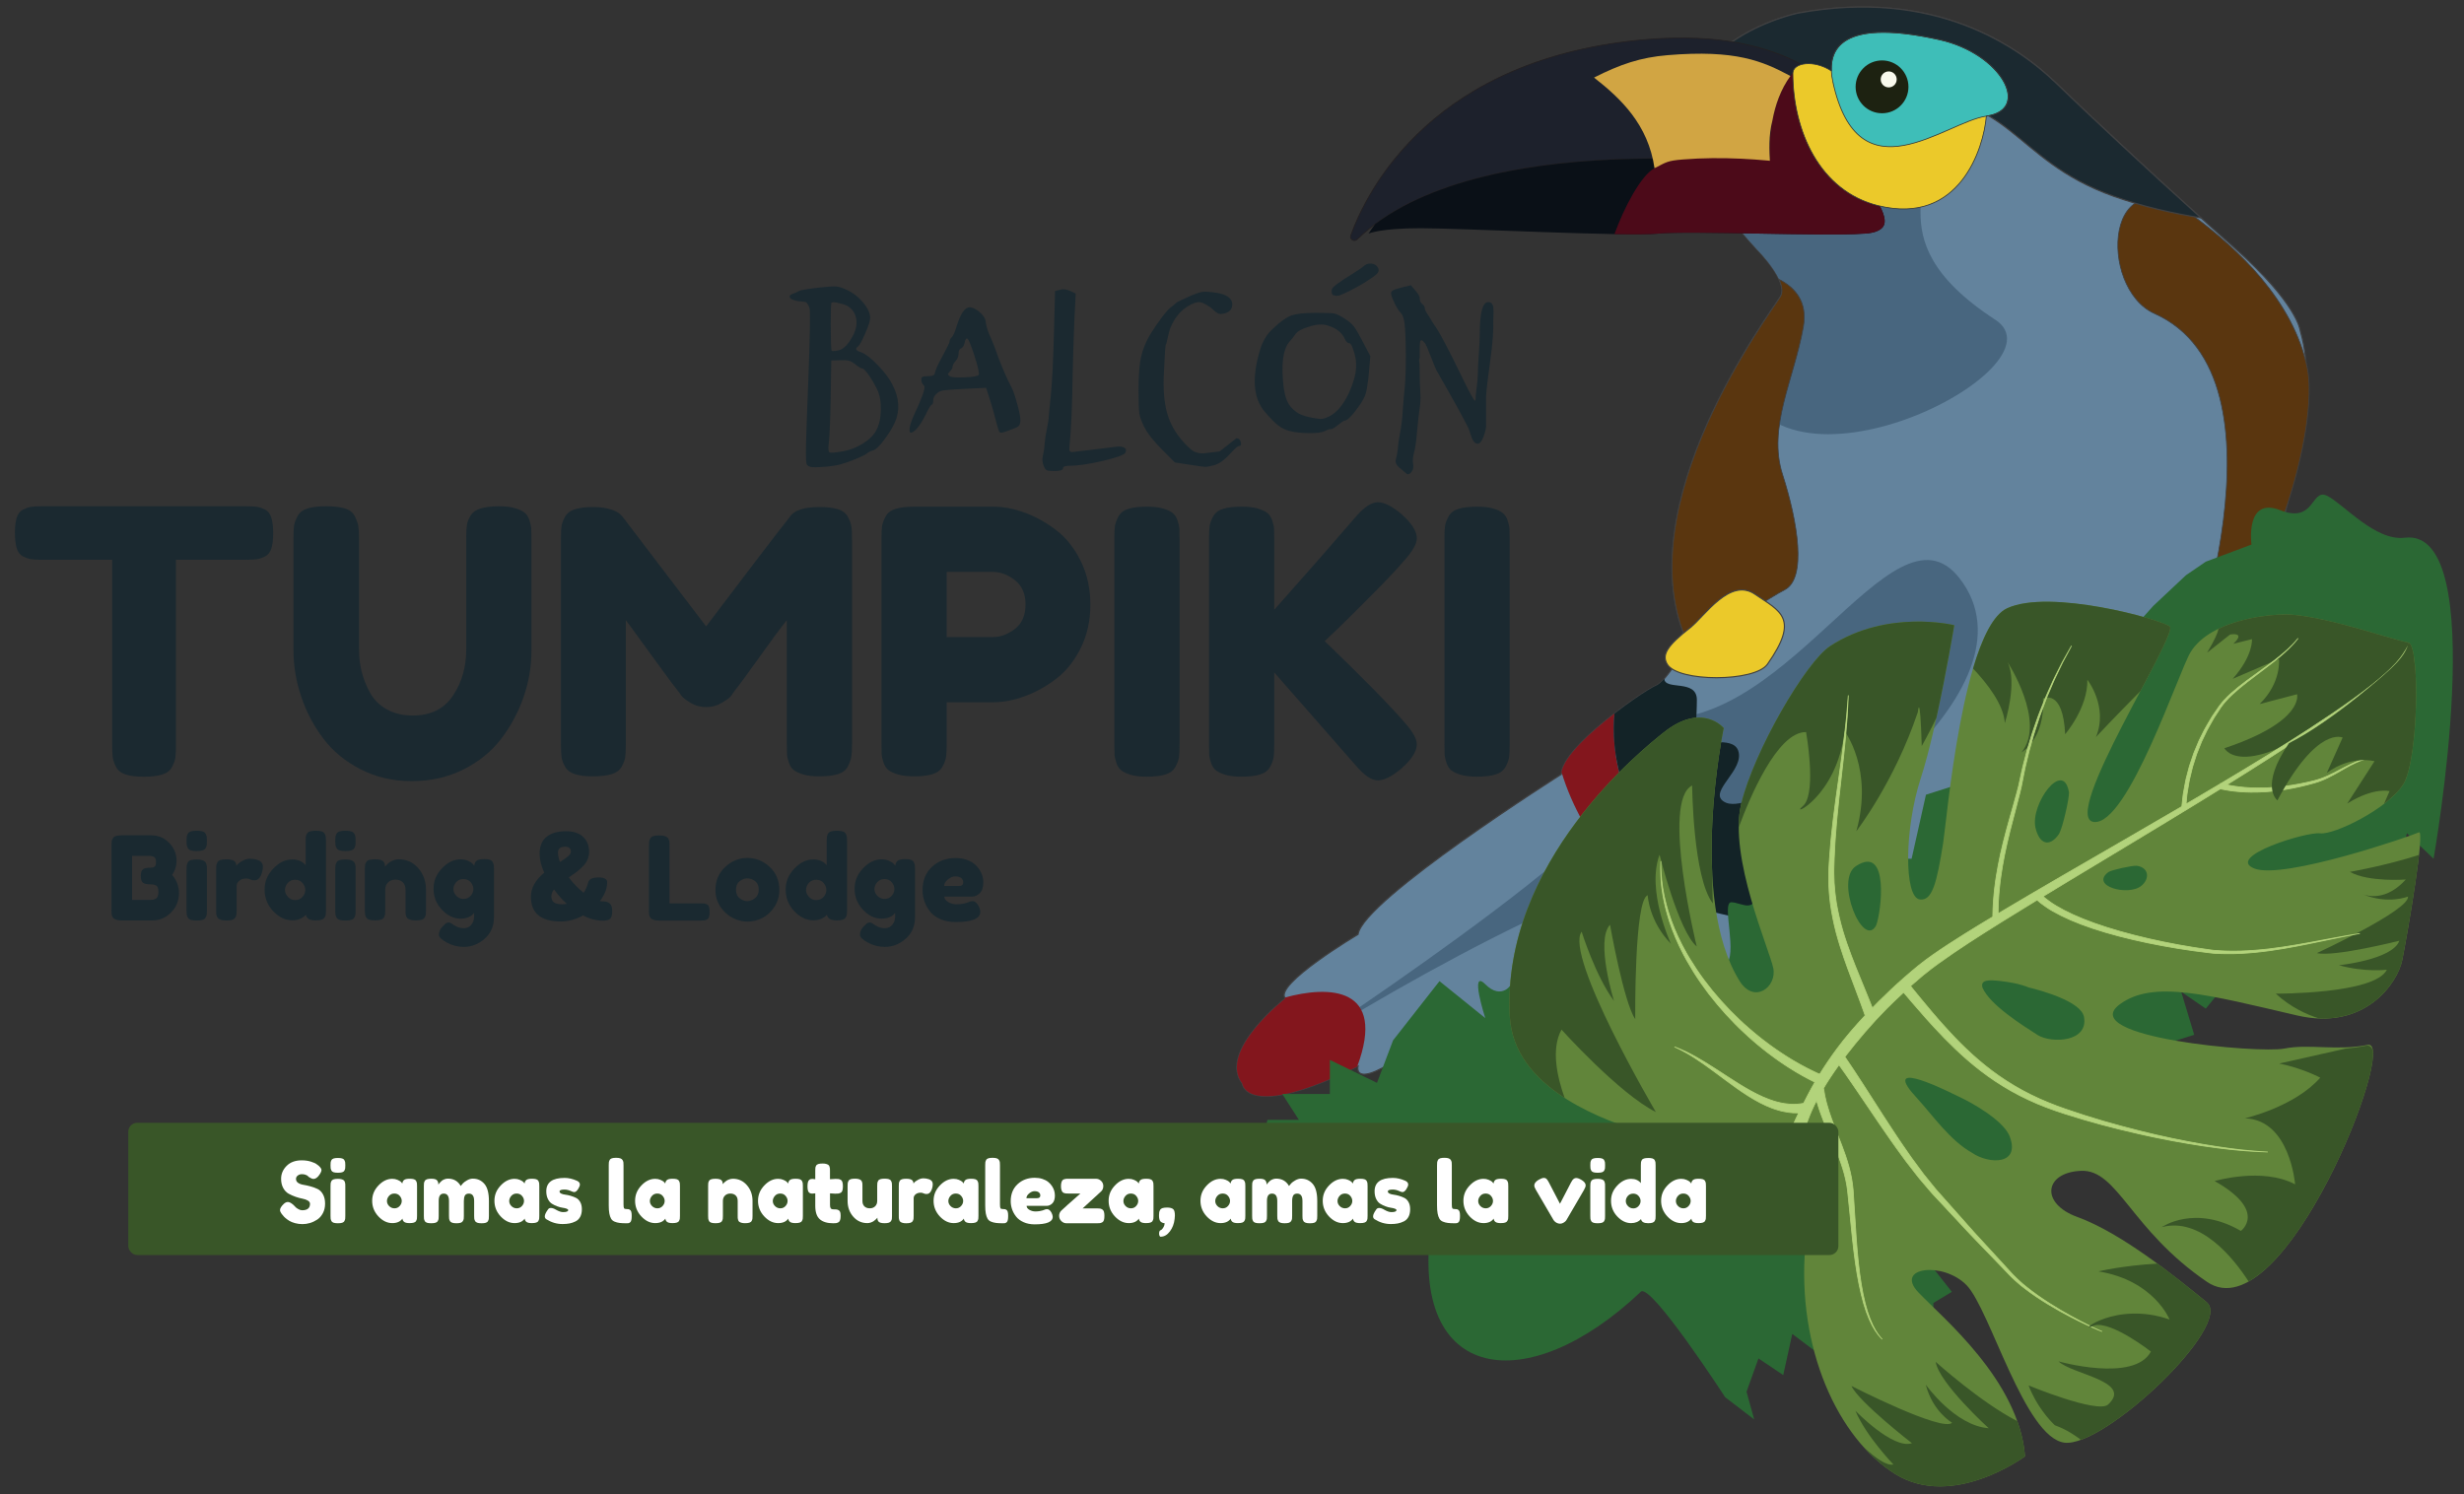 <?xml version="1.0" encoding="UTF-8"?>
<svg id="Layer_1" data-name="Layer 1" xmlns="http://www.w3.org/2000/svg" viewBox="0 0 1781 1080">
  <rect x="0" y="0" width="1781" height="1080" fill="#333333" stroke="none"/>
  <defs>
    <style>
      .cls-1 {
        fill: #3ebeb8;
      }

      .cls-1, .cls-2, .cls-3, .cls-4, .cls-5, .cls-6, .cls-7 {
        stroke-miterlimit: 10;
      }

      .cls-1, .cls-2, .cls-3, .cls-8 {
        stroke-width: .57px;
      }

      .cls-1, .cls-8 {
        stroke: #343738;
      }

      .cls-2 {
        fill: #5a360f;
      }

      .cls-2, .cls-5, .cls-6, .cls-7 {
        stroke: #404041;
      }

      .cls-3 {
        fill: #1d212c;
        stroke: #231f20;
      }

      .cls-4 {
        fill: #b2d37b;
        stroke: #b3d27a;
        stroke-width: .58px;
      }

      .cls-9 {
        fill: #f9faed;
      }

      .cls-10, .cls-5 {
        fill: #ebc92a;
      }

      .cls-11 {
        fill: #fff;
      }

      .cls-12 {
        fill: #83161d;
      }

      .cls-13 {
        fill: #d1a543;
      }

      .cls-14 {
        fill: #132327;
      }

      .cls-15 {
        fill: #1d2211;
      }

      .cls-16 {
        fill: #0a1017;
      }

      .cls-17, .cls-7 {
        fill: #1b2930;
      }

      .cls-18 {
        fill: #1a2930;
      }

      .cls-19 {
        fill: #2b6834;
      }

      .cls-20 {
        fill: #48667f;
      }

      .cls-21 {
        fill: #395628;
      }

      .cls-22 {
        fill: #4c0a19;
      }

      .cls-23 {
        fill: #61853a;
      }

      .cls-8 {
        fill: none;
        stroke-linecap: round;
        stroke-linejoin: round;
      }

      .cls-5 {
        stroke-width: .82px;
      }

      .cls-6 {
        fill: #63839d;
      }

      .cls-6, .cls-7 {
        stroke-width: .86px;
      }
    </style>
  </defs>
  <g id="logo_color" data-name="logo color">
    <g>
      <path class="cls-17" d="m596.27,337.4c-5.31.46-8.77.5-10.36.1-1.6-.4-2.56-1.09-2.89-2.09-.33-1-.5-3.69-.5-8.07,0-6.77.6-24.76,1.79-53.98,1.2-31.87,1.46-48.8.8-50.79-1.06-2.92-2.26-4.39-3.58-4.39-6.64-.4-10.22-1.59-10.75-3.58-.27-.8.46-1.52,2.19-2.19,1.86-.66,3.31-1.33,4.38-1.99,1.06-.66,6.11-1.52,15.14-2.59,5.98-.66,9.99-.89,12.05-.7,2.06.2,4.49.96,7.28,2.29,4.65,2.12,8.66,5.21,12.05,9.26,3.39,4.06,5.08,7.81,5.08,11.26,0,1.99-1.19,5.71-3.58,11.15-2.39,5.45-4.12,8.57-5.18,9.36-2.39,1.6-1.66,2.99,2.19,4.19,3.05,1.06,7.07,4.15,12.05,9.26,4.98,5.12,8.53,9.86,10.66,14.25,4.91,9.43,5.51,18.46,1.8,27.09-1.99,4.25-4.65,8.57-7.97,12.95-3.32,4.39-5.91,6.84-7.77,7.38-1.73.4-3.32,1.19-4.78,2.39-.93.8-3.49,2.06-7.67,3.78-4.18,1.73-7.74,2.99-10.66,3.79-2.52.8-6.45,1.42-11.76,1.89Zm13.54-11.25c4.91-.93,9.59-2.79,14.04-5.58,4.45-2.79,7.6-5.91,9.46-9.36,2.13-3.85,3.25-8.79,3.39-14.84.13-6.04-.8-11.05-2.78-15.04-1.99-3.98-4.06-7.47-6.18-10.46-2.13-2.99-3.58-4.49-4.39-4.49-.93,0-2.72-1.06-5.37-3.19-1.73-1.33-3.26-2.15-4.59-2.49-1.33-.32-3.39-.42-6.18-.3l-6.37.2-.4,26.9c-.27,15.13-.73,26.16-1.39,33.07-.54,3.85-.33,6.01.6,6.47s4.31.17,10.16-.89Zm-1.39-73.7c2.52-1.6,4.71-3.98,6.57-7.17,3.85-5.98,5.01-11.49,3.49-16.53-1.53-5.05-5.21-8.17-11.06-9.36-3.32-.93-5.45-1.13-6.37-.6-.4.27-.6,5.48-.6,15.64s.2,16.51.6,19.02c.13.4,1.13.47,2.99.2,1.86-.27,3.32-.66,4.39-1.19Z"/>
      <path class="cls-17" d="m722.36,312.2c-.67-1.33-1.53-4.11-2.59-8.36-1.19-4.91-2.66-10.03-4.38-15.34l-2.59-8.16-16.53.8c-7.57.4-12.38.76-14.45,1.09s-3.62,1.09-4.68,2.29c-1.73,1.33-2.59,2.99-2.59,4.98,0,1.73-.33,2.72-.99,2.99-.93.4-2.46,2.92-4.59,7.57-3.72,7.17-6.97,11.35-9.76,12.55-1.19.53-1.79-.07-1.79-1.8,0-.8.13-1.86.4-3.19.4-1.46,1.13-3.52,2.19-6.18,6.51-13.81,9.16-21.32,7.97-22.51-1.33-1.33-1.99-2.66-1.99-3.98-.13-1.33.1-2.16.7-2.49.6-.33,1.96-.5,4.09-.5,3.19,0,4.84-.8,4.98-2.39.27-1.86,2.06-5.84,5.38-11.95,3.45-6.37,5.18-9.89,5.18-10.56,0-1.06.46-2.05,1.39-2.99,1.33-1.33,2.59-4.11,3.78-8.36,1.46-4.65,2.99-8.1,4.59-10.36,1.59-2.25,3.25-3.31,4.98-3.19,2.26.14,4.68,1.37,7.27,3.69,2.59,2.32,3.95,4.48,4.09,6.47.4,3.45,1.59,7.3,3.58,11.55,1.72,3.72,3.72,8.9,5.98,15.54,3.58,9.16,6.64,16,9.16,20.52,1.07,1.99,2.43,5.98,4.09,11.95,1.66,5.98,2.42,9.96,2.29,11.95,0,1.72-.3,2.99-.89,3.78s-1.89,1.53-3.88,2.19c-4.38,1.72-7.1,2.68-8.17,2.89-1.06.2-1.79.03-2.19-.5Zm-14.94-41.23c.53-1.2-.53-5.91-3.19-14.15-2.66-8.23-4.45-12.28-5.38-12.15-.66,0-1.19,1-1.59,2.99-.53,2.26-1.39,3.66-2.59,4.19-1.19.53-1.79,1.59-1.79,3.19,0,2.39-.67,4.31-1.99,5.77-1.59,1.73-2.39,3.19-2.39,4.39,0,.93-.66,2.06-1.99,3.39-.93,1.07-1.37,1.76-1.3,2.09s.5.76,1.3,1.29c1.19.8,4.84,1.07,10.95.8,6.11-.27,9.43-.86,9.96-1.79Z"/>
      <path class="cls-17" d="m754.43,336.9c-.93-2.39-1.19-4.58-.8-6.57.8-3.45,1.26-6.44,1.39-8.97.27-3.58.86-7.57,1.8-11.95.8-3.59,1.19-6.37,1.19-8.37,0-.27.53-5.58,1.6-15.94.93-9.69,1.66-24.43,2.19-44.22l.8-30.47,3.78-.99c2.12-.67,4.58-.33,7.37.99l3.78,1.79-.99,19.93c-.67,18.2-1.07,30.54-1.19,37.05-.27,23.11-1.07,41.3-2.39,54.58-.13,1.19,0,2.03.4,2.49s1.06.63,1.99.5c3.98-.4,14.34-1.66,31.07-3.78,1.86-.27,3.45-.23,4.78.1,1.33.33,2.15.86,2.48,1.59.33.74.23,1.63-.3,2.69-1.06,1.6-6.57,3.55-16.53,5.88-9.96,2.32-18,3.49-24.1,3.49-2.92,0-4.39.6-4.39,1.8,0,1.33-2.12,1.99-6.37,1.99-2.78,0-4.58-.2-5.37-.6s-1.53-1.39-2.19-2.99Z"/>
      <path class="cls-17" d="m859.61,335.91l-10.36-1.6-9.36-9.36c-6.37-6.37-10.76-12.01-13.15-16.93-1.73-3.58-2.79-6.61-3.19-9.06-.4-2.45-.6-7.93-.6-16.43,0-9.03.4-16.1,1.2-21.21.8-5.12,2.39-10.12,4.78-15.04,1.6-3.32,4.41-7.83,8.47-13.54,4.05-5.71,6.94-9.16,8.67-10.36,2.65-2.13,4.25-3.45,4.78-3.99.13-.13,3.39-1.66,9.76-4.58,3.45-1.46,6.08-2.36,7.87-2.69,1.79-.33,4.28-.3,7.47.1,9.83.93,14.74,3.92,14.74,8.97,0,2.26-.86,3.95-2.58,5.08-1.73,1.13-3.72,1.7-5.98,1.7-1.46,0-3.26-1.06-5.38-3.19-1.19-1.19-2.92-2.42-5.18-3.68-2.26-1.26-4.06-1.82-5.38-1.7-3.32.4-6.87,2.13-10.66,5.18-3.79,3.05-6.81,7.17-9.06,12.35-.8,1.59-1.56,4.11-2.29,7.57s-1.23,5.31-1.49,5.58c-.4.53-.87,7.24-1.4,20.12-.66,11.82.1,21.61,2.29,29.38,2.19,7.77,6.2,14.84,12.05,21.22,3.05,3.32,5.44,5.47,7.17,6.47,1.72.99,4.05,1.49,6.97,1.49l11.76-1.39,12.15-9.56c1.73,0,2.79.99,3.19,2.99.4,1.72,0,2.59-1.19,2.59-1.07,0-3.45,2.12-7.17,6.37-3.72,3.98-7.37,6.5-10.96,7.57-3.19.8-5.25,1.19-6.18,1.19s-4.84-.53-11.75-1.59Z"/>
      <path class="cls-17" d="m932.31,311.6c-3.19-.8-6.04-2.19-8.56-4.18-2.52-1.99-5.71-5.25-9.56-9.76-8.37-9.69-9.5-24.63-3.39-44.82,1.86-6.24,4.98-11.36,9.36-15.34,5.31-5.04,9.76-8.2,13.35-9.46,3.58-1.26,9.49-1.89,17.73-1.89,7.17,0,11.59.17,13.25.5,1.66.33,4.15,1.56,7.47,3.68,2.92,1.86,5.11,3.72,6.57,5.58,1.46,1.86,3.45,5.25,5.98,10.16l5.97,11.35-1.39,15.94c-.67,5.45-1.33,9.24-1.99,11.36-.66,2.13-2.06,4.78-4.18,7.96-5.31,7.57-8.97,11.36-10.95,11.36-.67,0-2.46,1.19-5.38,3.58-2.66,2.13-4.45,2.99-5.38,2.59-.27-.13-1.46.33-3.58,1.39-2.13,1.07-5.94,1.56-11.45,1.5-5.51-.07-10.13-.56-13.85-1.5Zm26.5-9.76c4.11-1.46,7.9-4.58,11.35-9.36,3.45-4.78,6.24-10.69,8.37-17.73,2.12-6.9,2.25-13.41.4-19.52-1.33-4.78-2.59-7.17-3.78-7.17-1.07,0-2.06-.93-2.99-2.79-1.99-4.65-5.98-7.91-11.95-9.76-3.72-1.46-8.57-1.2-14.54.8-4.92,1.46-8.1,3.32-9.56,5.58-1.33,1.99-2.66,3.65-3.99,4.98-4.91,5.71-6.31,17-4.18,33.87.8,5.84,2.46,10.29,4.98,13.35,2.39,2.79,5.14,4.78,8.26,5.98,3.12,1.19,7.4,2.12,12.85,2.78,1.72,0,3.32-.32,4.78-.99Z"/>
      <path class="cls-17" d="m1033.11,229.14l3.19,5.18c3.58,4.65,10.69,18,21.31,40.04,4.92,10.09,7.77,15.21,8.57,15.33.27,0,.4-.4.4-1.19,0-1.99.27-4.91.8-8.77.53-3.85.8-6.7.8-8.56,0-3.45.23-8.44.7-14.94.46-6.51.7-11.42.7-14.74,0-15.4,2.06-23.11,6.18-23.11,1.06,0,1.9.34,2.49,1s.96,1.56,1.09,2.68c.13,1.13.2,2.26.2,3.39s-.03,2.37-.1,3.69-.1,2.26-.1,2.78c.27,6.78-.46,16.41-2.19,28.88-1.72,12.48-2.72,20.92-2.99,25.3v21.91c0,1.73-.63,4.28-1.89,7.67-1.27,3.39-2.62,5.08-4.08,5.08-1.33,0-2.39-.63-3.19-1.9-.8-1.26-1.53-2.98-2.19-5.18-.67-2.19-1.13-3.55-1.39-4.08-3.59-7.3-11.29-21.25-23.11-41.83-.4-.66-1.72-3.89-3.98-9.66-2.26-5.78-3.58-8.93-3.98-9.46-2.39-3.32-3.72-3.58-3.98-.8-.14.8-.2,2.46-.2,4.98v5.58c-.4,1.33-.54,2.13-.4,2.39.27,1.07.4,4.59.4,10.56,0,3.72.13,7.37.4,10.95.27,3.58.27,6.77,0,9.56-.13,1.19-.37,2.96-.7,5.28s-.5,3.55-.5,3.68c-.53,5.18-.93,9.16-1.19,11.95-.53,6.51-1.19,11.15-1.99,13.94-.93,3.45-1.19,6.31-.8,8.57.53,2.92-.2,5.24-2.19,6.97-1.06.8-1.99.8-2.78,0-.67-.67-2.33-2.06-4.98-4.19-2.13-1.86-2.99-3.72-2.59-5.57.8-3.19,1.26-5.58,1.4-7.18.4-4.65.93-8.56,1.59-11.75,1.06-5.31,1.72-10.62,1.99-15.94.13-1.86.4-5.11.8-9.76.4-4.65.66-7.5.8-8.57.53-5.71.76-13.64.7-23.8-.07-10.16-.36-17.29-.89-21.42-.4-3.85-1.39-6.57-2.99-8.16-1.19-1.2-2.52-3.25-3.98-6.18-1.46-2.92-2.39-5.31-2.79-7.17-.13-1.07.23-1.9,1.1-2.49.86-.6,2.82-1.3,5.87-2.09l7.38-1.79,2.99,3.58c2.25,2.52,3.39,4.45,3.39,5.77,0,1.86.52,3.19,1.59,3.99,1.33,1.06,1.99,2.06,1.99,2.99,0,1.33,1.13,3.52,3.39,6.57Z"/>
    </g>
    <path class="cls-17" d="m968.92,213.29c-1.14.44-2.35.74-3.84.39-1.49-.35-1.6-.16-2.01-.86-.61-1.04-.72-2.31-.33-3.83.48-1.57,5.18-5.08,14.1-10.56,5.1-3.23,7.95-5.13,8.54-5.72,1.6-1.64,3.52-2.35,5.74-2.15,2.22.21,3.82,1.14,4.79,2.79.82,1.39.79,2.69-.08,3.89-.87,1.21-3.55,3.25-8.04,6.12-6.91,4.52-17.21,9.39-18.89,9.91Z"/>
    <g>
      <path class="cls-17" d="m30.24,366h148.06c3.55,0,6.12.13,7.72.4,1.6.27,3.47.93,5.59,2,2.13,1.07,3.64,3.02,4.53,5.86.88,2.84,1.33,6.57,1.33,11.19s-.45,8.3-1.33,11.05c-.89,2.75-2.4,4.66-4.53,5.73-2.13,1.07-4.04,1.73-5.73,1.99s-4.31.4-7.85.4h-50.86v133.95c0,4.08-.14,7.1-.4,9.05-.27,1.95-1.07,4.22-2.39,6.79-1.33,2.58-3.69,4.39-7.06,5.46-3.38,1.07-7.82,1.6-13.32,1.6s-9.9-.53-13.18-1.6c-3.29-1.07-5.59-2.88-6.92-5.46-1.33-2.57-2.13-4.88-2.4-6.92s-.4-5.1-.4-9.18v-133.69H29.96c-3.37,0-5.9-.14-7.59-.4-1.69-.27-3.59-.93-5.73-1.99s-3.64-3.01-4.53-5.86c-.89-2.84-1.33-6.57-1.33-11.19s.44-8.3,1.33-11.05c.89-2.75,2.39-4.66,4.53-5.73s4.04-1.73,5.73-2c1.68-.27,4.3-.4,7.86-.4Z"/>
      <path class="cls-17" d="m360.72,366c4.62,0,8.43.44,11.45,1.33s5.33,1.95,6.92,3.19c1.6,1.25,2.8,3.11,3.6,5.59.8,2.49,1.24,4.57,1.33,6.26.09,1.69.13,4.21.13,7.59v80.42c0,11.36-1.91,22.55-5.73,33.56-3.82,11.01-9.24,21.08-16.25,30.23-7.02,9.14-16.11,16.51-27.29,22.1s-23.62,8.39-37.29,8.39-25.79-2.84-36.88-8.52c-11.1-5.68-20.1-13.09-27.03-22.24-6.92-9.14-12.25-19.26-15.98-30.36-3.73-11.09-5.59-22.32-5.59-33.69v-80.16c0-4.26.13-7.41.4-9.46.27-2.03,1.11-4.39,2.53-7.06,1.42-2.66,3.81-4.53,7.19-5.59,3.37-1.07,7.9-1.6,13.58-1.6s10.21.53,13.58,1.6,5.73,2.93,7.06,5.59,2.17,5.06,2.53,7.19c.35,2.13.53,5.33.53,9.59v79.89c0,5.33.62,10.52,1.87,15.58,1.24,5.06,3.23,10.12,5.99,15.18,2.75,5.06,6.79,9.1,12.11,12.11,5.33,3.02,11.63,4.53,18.91,4.53,12.95,0,22.64-4.8,29.03-14.39,6.39-9.58,9.58-20.68,9.58-33.28v-81.49c0-3.9.18-6.88.54-8.93.35-2.03,1.24-4.21,2.66-6.52,1.42-2.31,3.81-4,7.19-5.06,3.37-1.07,7.81-1.6,13.31-1.6Z"/>
      <path class="cls-17" d="m592.4,366.53c5.51,0,9.95.54,13.32,1.6,3.37,1.06,5.76,2.93,7.19,5.59,1.42,2.66,2.27,5.06,2.53,7.19.27,2.13.4,5.23.4,9.32v147.8c0,4.09-.18,7.15-.53,9.19-.36,2.04-1.2,4.35-2.53,6.92-1.33,2.58-3.68,4.39-7.06,5.46-3.37,1.06-7.91,1.6-13.58,1.6-4.62,0-8.44-.44-11.45-1.33-3.02-.89-5.33-1.95-6.92-3.19-1.6-1.25-2.8-3.07-3.59-5.46-.8-2.4-1.25-4.44-1.33-6.13-.09-1.68-.13-4.21-.13-7.59v-89.21c-4.44,5.5-10.92,14.25-19.44,26.23-8.52,11.99-14.83,20.55-18.91,25.7-.53.89-1.24,1.92-2.13,3.07-.89,1.15-3.06,2.75-6.53,4.79-3.46,2.04-7.24,3.06-11.32,3.06s-7.5-.93-10.79-2.8c-3.29-1.86-5.63-3.68-7.06-5.46l-2.13-2.93c-3.55-4.43-10.56-13.89-21.04-28.36-10.48-14.47-16.15-22.24-17.04-23.3v89.74c0,4.09-.13,7.15-.4,9.19-.27,2.04-1.11,4.35-2.53,6.92-1.42,2.58-3.82,4.39-7.19,5.46-3.38,1.06-7.91,1.6-13.58,1.6s-9.9-.54-13.18-1.6c-3.29-1.07-5.64-2.88-7.06-5.46-1.42-2.57-2.27-4.93-2.53-7.06-.27-2.13-.4-5.33-.4-9.59v-147.8c0-4.08.13-7.14.4-9.19.27-2.03,1.11-4.35,2.53-6.92,1.42-2.57,3.81-4.39,7.19-5.45,3.37-1.07,7.9-1.6,13.58-1.6,4.8,0,8.93.58,12.38,1.74,3.47,1.15,5.73,2.35,6.79,3.59l1.6,1.6,60.45,79.36c30.18-39.95,50.33-66.31,60.45-79.09,3.01-4.8,10.2-7.2,21.57-7.2Z"/>
      <path class="cls-17" d="m781.21,405.67c4.61,9.42,6.92,19.89,6.92,31.43s-2.31,21.97-6.92,31.29c-4.62,9.32-10.52,16.74-17.71,22.24s-14.78,9.72-22.77,12.65c-7.98,2.93-15.71,4.39-23.17,4.39h-33.29v30.09c0,4.09-.13,7.15-.4,9.19s-1.11,4.39-2.53,7.06c-1.42,2.66-3.82,4.53-7.19,5.59-3.37,1.06-7.91,1.6-13.58,1.6-4.62,0-8.44-.44-11.45-1.33-3.02-.89-5.33-1.95-6.92-3.19-1.6-1.25-2.8-3.07-3.59-5.46-.8-2.4-1.25-4.44-1.33-6.13-.09-1.68-.13-4.21-.13-7.59v-147.8c0-4.08.13-7.14.4-9.19.27-2.03,1.11-4.39,2.53-7.06,1.42-2.66,3.81-4.53,7.19-5.59,3.37-1.06,7.9-1.6,13.58-1.6h56.99c7.45,0,15.13,1.46,23.03,4.39s15.45,7.15,22.64,12.65c7.19,5.51,13.09,12.96,17.71,22.37Zm-39.94,31.16c0-7.63-2.58-13.44-7.73-17.44s-10.48-5.99-15.98-5.99h-33.29v47.13h33.56c5.33,0,10.56-1.95,15.71-5.86,5.15-3.9,7.73-9.85,7.73-17.84Z"/>
      <path class="cls-17" d="m805.44,389.7c0-4.08.13-7.14.4-9.19.27-2.03,1.11-4.39,2.53-7.06,1.42-2.66,3.81-4.53,7.19-5.59,3.37-1.06,7.9-1.6,13.58-1.6,4.62,0,8.44.44,11.46,1.33,3.01.89,5.32,1.95,6.92,3.19,1.6,1.25,2.8,3.07,3.6,5.46.8,2.4,1.24,4.44,1.33,6.13.09,1.69.13,4.21.13,7.59v148.06c0,4.26-.13,7.37-.4,9.32s-1.11,4.26-2.53,6.92c-1.42,2.66-3.82,4.53-7.19,5.59s-7.91,1.6-13.58,1.6c-4.62,0-8.44-.44-11.45-1.33-3.02-.89-5.33-1.95-6.92-3.19-1.6-1.24-2.8-3.06-3.59-5.46-.8-2.4-1.25-4.43-1.33-6.12-.09-1.69-.13-4.22-.13-7.59v-148.06Z"/>
      <path class="cls-17" d="m957.49,463.46c27.16,26.1,46.42,45.72,57.79,58.85,5.86,6.57,8.79,11.81,8.79,15.71,0,5.16-3.72,11.01-11.19,17.58-6.75,5.69-12.42,8.52-17.04,8.52s-9.85-3.73-16.24-11.19l-58.59-66.85v51.93c0,4.26-.13,7.37-.4,9.32s-1.11,4.26-2.53,6.92c-1.42,2.66-3.82,4.53-7.19,5.59s-7.91,1.6-13.58,1.6c-4.62,0-8.44-.44-11.45-1.33-3.02-.89-5.33-1.95-6.92-3.19-1.6-1.24-2.8-3.06-3.59-5.46-.8-2.4-1.25-4.43-1.33-6.12-.09-1.69-.13-4.22-.13-7.59v-148.06c0-4.08.13-7.14.4-9.19.27-2.03,1.11-4.39,2.53-7.06,1.42-2.66,3.81-4.53,7.19-5.59,3.37-1.06,7.9-1.6,13.58-1.6,4.62,0,8.44.44,11.46,1.33,3.01.89,5.32,1.95,6.92,3.19,1.6,1.25,2.8,3.07,3.6,5.46.8,2.4,1.24,4.44,1.33,6.13.09,1.69.13,4.21.13,7.59v50.86c24.14-27.16,43.67-49.44,58.59-66.84,6.21-7.28,11.62-10.92,16.24-10.92s10.3,2.84,17.04,8.52c7.46,6.57,11.19,12.43,11.19,17.58,0,3.9-2.93,9.14-8.79,15.71-4.97,5.86-12.3,13.67-21.97,23.43-9.67,9.77-18.06,18.11-25.16,25.03l-10.66,10.12Z"/>
      <path class="cls-17" d="m1044.05,389.7c0-4.08.13-7.14.4-9.19.27-2.03,1.11-4.39,2.53-7.06,1.42-2.66,3.81-4.53,7.19-5.59,3.37-1.06,7.9-1.6,13.58-1.6,4.62,0,8.44.44,11.46,1.33,3.01.89,5.32,1.95,6.92,3.19,1.6,1.25,2.8,3.07,3.6,5.46.8,2.4,1.24,4.44,1.33,6.13.09,1.69.13,4.21.13,7.59v148.06c0,4.26-.13,7.37-.4,9.32s-1.11,4.26-2.53,6.92c-1.42,2.66-3.82,4.53-7.19,5.59s-7.91,1.6-13.58,1.6c-4.62,0-8.44-.44-11.45-1.33-3.02-.89-5.33-1.95-6.92-3.19-1.6-1.24-2.8-3.06-3.59-5.46-.8-2.4-1.25-4.43-1.33-6.12-.09-1.69-.13-4.22-.13-7.59v-148.06Z"/>
    </g>
    <g>
      <path class="cls-6" d="m1299.43,9.52s-156.7,32.94-29.38,170.94c0,0,23.15,23.15,16.92,33.83-6.23,10.68-113.14,152.25-66.81,251.07,0,0-15.99,27.6-23.11,30.27-7.12,2.67-67.66,43.63-68.56,64.1,0,0-143.34,90.81-146.9,115.74,0,0-61.43,36.5-52.53,46.3,0,0-48.97,38.28-31.16,61.43,0,0,2.67,27.6,83.69-12.46,0,0-5.42,21.73,47.19-18.7,0,0-.89,24.04,97.94-41.85,98.83-65.88,88.14-41.85,88.14-41.85,0,0-2.67,43.63,29.38,73.9,0,0,233.27-130.88,296.48-202.99,63.21-72.12,102.39-121.97,106.84-149.57,4.45-27.6,30.27-98.83,15.14-150.47,0,0-1.78-19.59-48.08-60.54-46.3-40.96-100.61-91.7-128.21-118.41-27.6-26.71-88.02-69.07-186.97-50.75Z"/>
      <path class="cls-20" d="m1174.98,561.9l43.86,72.65c-16.75-27.45-198.86,69.73-297.5,134.64,0,0,272.04-176.81,253.64-207.3Z"/>
      <path class="cls-2" d="m1557.3,226.64c-41.31-18.52-36.34-118.52,28.91-69.94,30.67,22.84,71.33,60.1,81.53,109.31,8.62,41.59-24.02,166.19-88.71,224.6,0,0,82.06-217.44-21.73-263.97Z"/>
      <path class="cls-20" d="m1416.2,417.82c-49.15-62.74-128.22,123.42-233.29,99.85-59.88-13.43,25.47,98.46,64.35,109.2,53.67-5.84,232.1-128.44,168.95-209.05Z"/>
      <path class="cls-20" d="m1442.15,231.1c-95.64-62.18-24.6-105.74-71.19-117.05-25.23-6.12-122.1,40.99-122.1,40.99,5.97,8.05,12.98,16.51,21.2,25.42,0,0,23.15,23.15,16.92,33.83-2.14,3.66-16.1,22.71-31.67,50.14l1.05,4.28c25.91,105.88,239.06-2.98,185.81-37.61Z"/>
      <path class="cls-2" d="m1288.43,343c-10.94-34.2,8.21-68.4,15.05-106.71,3.31-18.55-6.53-28.74-17.56-34.34,2.11,4.6,2.97,9.06,1.06,12.34-6.23,10.68-113,152.06-66.9,250.88,31.28-13.84,59.71-33.71,69.73-38.72,16.42-8.21,9.58-49.25-1.37-83.45Z"/>
      <path class="cls-12" d="m1166.95,515.85c-17.44,13.44-36.17,30.64-38.26,42.28,15.27,51.15,57.81,94.29,72.93,108.42,8.35-3.19,11.69-2.79,12.91-1.56l11.96-10.33c-58.25-62.69-62.07-114.48-59.54-138.81Z"/>
      <path class="cls-12" d="m928.64,721.13c.12.22.23.45.42.65,0,0-48.97,38.28-31.16,61.43,0,0,2.67,27.46,83.11-12.18,21.49-58.04-20.46-58.69-52.36-49.91Z"/>
      <path class="cls-14" d="m1371.15,636.28c-18.26-33.86-69.6-4.68-76.95-6.78-7.35-2.1,1.41-29.11-10.06-45.12-10.44-14.56-28.05,2.16-38.55-5.19-10.5-7.35,15.71-22.72,10.76-36.64-3.94-11.08-28.23-2.61-29.84-6.82-1.61-4.2,0-17.06,0-29.82,0-15.31-23.21-6.49-23.56-15.31-2.23,2.54-4.29,4.42-5.89,5.02-4.04,1.52-25.29,15.37-43.08,30.81,4.22-3.67,8.65-7.25,12.99-10.59-2.52,24.33,1.29,76.13,59.54,138.81l-1.43,1.24c30.43,8.72,93.57,20.1,127.13,22.26,6.22-3.86,12.55-7.82,18.95-11.87-5.23-6.85,7.35-16.38,0-30.01Z"/>
      <path class="cls-5" d="m1221.9,453.55c9.92-7.75,28.46-36.43,46.58-24.03,18.12,12.4,32.61,17.09,9.06,50.64-9.09,12.95-64.72,13.08-72.47,0-3.99-6.74-.44-13.1,16.84-26.61Z"/>
      <path class="cls-19" d="m1738.17,388.7c-21.17,2.71-44.21-24.35-56.04-30.26-11.84-5.92-8.55,20.41-34.03,10.36-25.48-10.05-20.72,24.85-20.72,24.85l-33,12.38-14.35,9.79-23.61,22.17-13.3,14.82-10.45,12.18-31.86,37.42-11.05,28.06h-31.07s-29.74,32.28-29.74,32.28l-36.85,11.74-10.36,46.29h-62.15s-24.77,19.77-36.46,9.75c-11.69-10.02-19.08-17.51-15.15,7.51,3.93,25.02-9.06,14.19-16.58,14.19-7.51,0,5.42,39.24-4.38,45.08-9.81,5.84-24.05-10.85-24.05-10.85l-30.84,7.51-40.07-4.17-35.9-10.02s-22.54,22.54-22.54,27.55c0,5.01-8.35,15.86-20.04,4.17-11.69-11.69,0,24.49,0,24.49l-33.1-26.74-33.55,42.79-11.64,30.75-34.04-16.59v24.61s-34.42,0-34.42,0l12.03,18.72h-22.73s-5.35,21.39-5.35,21.39l17.38,12.03-26.74,26.29s135.38-.66,132.9,17.5c-15.39,112.4,69.37,125.11,151.69,47.04,7.1-6.73,61,76.3,61,76.3l20.96,16.04-5.55-20.06,8.63-24.07,17.9,12.03,6.52-29.73,16.42,12.35v-18.72s22.73,0,22.73,0v-32.83s34.76,3.31,34.76,3.31l-5.35,26.85,33.43,9.05v-22.42s13.37-8.02,13.37-8.02l-20.06-25.4,24.07-19.26,38.77,13.91-5.35-49.81h34.76s-12.03-38.44-12.03-38.44l40.11-32.09,13.37,33.43,6.69-50.81,54.82-17.38-9.36-31.08,17.73,12.2,31.74-38.61,21.39,18.72,8.02-24.76h24.07s4.01-36.74,4.01-36.74l29.41,25.4,8.02-52.37,12.79,8.25,5.93-26.74,19.3,18.49s42.46-240.15-20.9-232.06Z"/>
      <path class="cls-7" d="m1299.43,9.52s-25.8,5.43-47.96,21.09c26.92,20.73,70.56,45.83,120.15,41.31,82.45-7.51,80.83,43.27,156.26,69.99,20.95,7.42,42.62,12.33,62.99,15.56-39.98-36.05-81.49-74.96-104.47-97.2-27.6-26.71-88.02-69.07-186.97-50.75Z"/>
      <path class="cls-3" d="m980.88,173.11c-2.11,2.04-5.54-.18-4.53-2.94,12.2-33.57,60.17-128.82,214.39-141.67,106.55-8.88,140.55,41.13,143.03,45.02.1.15.17.29.24.46,1.04,2.61,10.82,27.78,11.04,49.09.02,1.74-1.51,3.09-3.23,2.81-30.42-4.93-270.48-40.5-360.93,47.23Z"/>
      <path class="cls-16" d="m1341.8,125.88c-29.05-4.7-249.23-37.35-347.8,36.1-1.68,2.23-3.32,4.52-4.85,6.9,0,0,8.23-3.91,37.87-3.91s149,6.17,171.23,3.91c22.23-2.26,122.09,2.16,148.26.04,0,0,13.91.18,15.56-7.24,2.51-11.28-20.27-35.8-20.27-35.8Z"/>
      <path class="cls-22" d="m1333.99,73.98c-.07-.17-.14-.31-.24-.46-1.23-1.93-10.26-15.26-32.11-27.09-21.96,20.24-23.33,53.93-22.26,71.87-.05,0-.1,0-.15-.01,31.27,2.76,54.42,6.27,62.56,7.59,1.72.28,3.25-1.07,3.23-2.81-.23-21.31-10.01-46.48-11.04-49.09Z"/>
      <path class="cls-13" d="m1279.4,118.31c-.57-9.47-1.12-20.19,1.71-31.18,2.02-11,5.91-22.45,13.02-32.2-20.04-10.72-39.37-19.17-88.79-15.05-19.59,1.63-34.14,6.56-53.16,16.19,19.25,15.08,39.19,33.86,43.72,65.58,30.96-.15,59.13-5.48,83.47-3.34-.04,0-.08,0-.12-.01.05,0,.1,0,.15.01Z"/>
      <path class="cls-22" d="m1198.25,168.88c22.23-2.26,122.09,2.16,148.26.04,0,0,13.91.18,15.56-7.24,2.51-11.28-20.27-35.8-20.27-35.8-12.27-1.99-68.55-15.18-125.32-10.61-11.58.93-12.14,2.02-20.6,6.37-9.75,5.02-22.1,28.67-28.94,47.6,14.46.25,25.83.2,31.3-.36Z"/>
      <g>
        <path class="cls-10" d="m1295.89,52.98c-.03-10.65,29.32-11.18,40.47,13.27,10.25,22.47,93.6,5.09,98.48,8.02,4.89,2.93-4.67,92.29-77.22,74.4-42.48-10.48-61.64-54.14-61.74-95.69Z"/>
        <path class="cls-1" d="m1324.79,59.07c-4.39-20.25,1.16-47.29,77.08-30.41,44.89,9.98,66.75,50.7,33.87,55.29-29.65,4.14-92.43,60.57-110.95-24.88Z"/>
        <circle class="cls-15" cx="1360.35" cy="62.78" r="19.1"/>
        <circle class="cls-9" cx="1365.17" cy="57.4" r="5.78"/>
        <path class="cls-8" d="m1401.86,28.66c-66.4-14.76-78.97,4.08-78.14,22.58-12.67-8.34-27.85-5.92-27.83,1.74.1,41.55,19.26,85.22,61.74,95.69,58.79,14.5,76.21-41.43,78.11-64.72h0c32.88-4.59,11.01-45.32-33.87-55.29Z"/>
      </g>
    </g>
    <g>
      <path class="cls-18" d="m124.43,632.45c3.3,3.92,4.95,8.32,4.95,13.19-.11,5.6-1.99,10.22-5.63,13.86-3.81,3.92-8.37,5.88-13.69,5.88h-22.09c-1.46,0-2.66-.14-3.61-.42s-1.68-.62-2.18-1.01-.88-.98-1.13-1.76-.4-1.44-.42-1.97-.04-1.33-.04-2.39v-46.61c0-1.35.04-2.33.13-2.94s.35-1.34.8-2.18c.45-.84,1.21-1.43,2.27-1.76,1.06-.34,2.48-.5,4.28-.5h21.16c5.15,0,9.46,1.79,12.93,5.37,3.64,3.64,5.46,8,5.46,13.1,0,3.69-1.06,7.08-3.19,10.16Zm-9.91,12.27c0-1.29-.15-2.33-.46-3.11-.3-.79-.82-1.33-1.55-1.64-.73-.31-1.37-.5-1.93-.59-.56-.09-1.4-.13-2.52-.13-2.18,0-3.78-.39-4.78-1.18-1.01-.78-1.51-2.43-1.51-4.95,0-2.35.52-3.92,1.55-4.7s2.76-1.17,5.17-1.17c.72,0,1.29-.03,1.68-.09s.83-.21,1.3-.46c.48-.25.82-.67,1.01-1.26.19-.59.29-1.38.29-2.39,0-1.79-.46-2.97-1.38-3.53-.93-.56-2.31-.84-4.16-.84h-11.76v31.83h13.78c.56,0,1.03-.04,1.42-.13s.93-.28,1.64-.59c.7-.3,1.25-.89,1.64-1.76s.59-1.97.59-3.31Z"/>
      <path class="cls-18" d="m142.15,615.23c-1.74,0-3.14-.17-4.2-.5-1.07-.34-1.81-.92-2.23-1.76s-.67-1.58-.76-2.23-.13-1.61-.13-2.9.04-2.25.13-2.9.34-1.37.76-2.19c.42-.81,1.16-1.38,2.23-1.72,1.06-.33,2.49-.5,4.28-.5s3.13.17,4.2.5c1.06.34,1.8.93,2.23,1.77.42.83.67,1.58.76,2.22.08.65.13,1.61.13,2.9s-.05,2.25-.13,2.9c-.09.64-.34,1.37-.76,2.18-.42.82-1.17,1.38-2.23,1.72-1.07.34-2.49.5-4.28.5Zm-7.31,13.35c0-1.29.04-2.25.13-2.9s.34-1.37.76-2.18c.42-.82,1.16-1.39,2.23-1.72,1.06-.34,2.49-.5,4.28-.5,1.4,0,2.59.14,3.57.42s1.7.62,2.18,1.01.84.97,1.09,1.72.39,1.4.42,1.93c.03.54.05,1.33.05,2.4v29.39c0,1.29-.05,2.26-.13,2.9-.09.64-.34,1.37-.76,2.18-.42.82-1.17,1.38-2.23,1.72-1.07.34-2.49.5-4.28.5s-3.14-.17-4.2-.5c-1.07-.34-1.81-.92-2.23-1.76s-.67-1.57-.76-2.19-.13-1.59-.13-2.94v-29.48Z"/>
      <path class="cls-18" d="m190.02,626.4c0,2.41-.54,4.67-1.6,6.8-1.07,2.13-2.6,3.19-4.62,3.19-1.01,0-1.97-.23-2.9-.67-.93-.45-1.86-.68-2.82-.68-2.07,0-3.76.54-5.08,1.6-1.31,1.07-1.97,2.35-1.97,3.86v17.63c0,1.29-.04,2.26-.13,2.9-.08.64-.34,1.37-.8,2.18-.45.82-1.21,1.38-2.27,1.72-1.07.34-2.49.5-4.28.5-1.4,0-2.59-.14-3.57-.42-.98-.28-1.71-.62-2.19-1.01-.47-.39-.83-.97-1.09-1.72s-.4-1.4-.42-1.93c-.03-.53-.04-1.33-.04-2.39v-29.47c0-1.29.04-2.25.13-2.9.09-.64.34-1.37.76-2.18s1.16-1.38,2.23-1.72c1.06-.34,2.49-.5,4.28-.5,1.68,0,3.05.17,4.11.5,1.07.34,1.8.8,2.19,1.38s.64,1.08.76,1.47.17.84.17,1.35c.28-.39.69-.87,1.22-1.43.53-.56,1.66-1.31,3.4-2.27,1.74-.95,3.5-1.42,5.29-1.42.83,0,1.7.07,2.6.21.9.15,1.88.38,2.94.72,1.06.34,1.95.91,2.64,1.72.7.81,1.05,1.8,1.05,2.98Z"/>
      <path class="cls-18" d="m228.3,600.53c1.74,0,3.13.17,4.2.5,1.06.34,1.8.93,2.23,1.77.42.83.67,1.58.76,2.22.09.65.13,1.61.13,2.9v50.13c0,1.29-.04,2.25-.13,2.9s-.35,1.37-.8,2.18c-.44.82-1.2,1.39-2.27,1.72-1.06.34-2.49.5-4.28.5-4.25,0-6.61-1.37-7.06-4.11-2.35,2.69-5.63,4.04-9.82,4.04-5.04,0-9.63-2.2-13.78-6.59s-6.22-9.59-6.22-15.58,2.09-10.78,6.26-15.2c4.17-4.42,8.75-6.63,13.74-6.63,4.14,0,7.36,1.4,9.65,4.19v-17.63c0-1.29.04-2.25.13-2.9s.34-1.37.76-2.19c.42-.81,1.16-1.38,2.23-1.72,1.06-.33,2.49-.5,4.28-.5Zm-20.15,47.87c1.45,1.51,3.21,2.27,5.29,2.27s3.79-.76,5.16-2.27,2.06-3.19,2.06-5.04-.66-3.47-1.97-5.04c-1.31-1.56-3.09-2.35-5.33-2.35s-4.03.77-5.37,2.31c-1.35,1.54-2.01,3.23-2.01,5.08s.73,3.53,2.19,5.04Z"/>
      <path class="cls-18" d="m249.64,615.23c-1.74,0-3.14-.17-4.2-.5-1.07-.34-1.81-.92-2.23-1.76s-.67-1.58-.76-2.23-.13-1.61-.13-2.9.04-2.25.13-2.9.34-1.37.76-2.19c.42-.81,1.16-1.38,2.23-1.72,1.06-.33,2.49-.5,4.28-.5s3.13.17,4.2.5c1.06.34,1.8.93,2.23,1.77.42.83.67,1.58.76,2.22.08.65.13,1.61.13,2.9s-.05,2.25-.13,2.9c-.09.64-.34,1.37-.76,2.18-.42.82-1.17,1.38-2.23,1.72-1.07.34-2.49.5-4.28.5Zm-7.31,13.35c0-1.29.04-2.25.13-2.9s.34-1.37.76-2.18c.42-.82,1.16-1.39,2.23-1.72,1.06-.34,2.49-.5,4.28-.5,1.4,0,2.59.14,3.57.42s1.7.62,2.18,1.01.84.97,1.09,1.72.39,1.4.42,1.93c.03.54.05,1.33.05,2.4v29.39c0,1.29-.05,2.26-.13,2.9-.09.64-.34,1.37-.76,2.18-.42.82-1.17,1.38-2.23,1.72-1.07.34-2.49.5-4.28.5s-3.14-.17-4.2-.5c-1.07-.34-1.81-.92-2.23-1.76s-.67-1.57-.76-2.19-.13-1.59-.13-2.94v-29.48Z"/>
      <path class="cls-18" d="m288.34,621.19c5.6,0,10.26,2.14,13.98,6.43,3.72,4.28,5.59,9.5,5.59,15.66v14.78c0,1.29-.04,2.25-.13,2.9-.08.64-.33,1.37-.76,2.18-.42.82-1.16,1.39-2.23,1.72-1.06.34-2.49.5-4.28.5-1.46,0-2.66-.14-3.61-.42s-1.68-.6-2.19-.97c-.5-.36-.88-.93-1.13-1.72-.25-.78-.39-1.42-.42-1.93s-.04-1.29-.04-2.35v-14.78c0-2.3-.66-4.09-1.97-5.38-1.32-1.29-3.09-1.93-5.33-1.93s-3.96.67-5.33,2.01-2.05,3.11-2.05,5.29v14.86c0,1.29-.05,2.25-.13,2.9-.09.64-.34,1.37-.76,2.18-.42.82-1.17,1.39-2.23,1.72-1.07.34-2.49.5-4.28.5s-3.14-.17-4.2-.5c-1.07-.33-1.81-.92-2.23-1.76s-.67-1.58-.76-2.23c-.09-.64-.13-1.6-.13-2.9v-29.73c0-1.23.04-2.17.13-2.82s.35-1.36.8-2.14c.45-.78,1.21-1.33,2.27-1.64,1.06-.31,2.46-.46,4.19-.46s3.05.17,4.11.5c1.07.34,1.8.83,2.19,1.47s.63,1.19.71,1.64c.09.45.13,1.03.13,1.76.11-.17.27-.36.46-.59.2-.22.62-.64,1.26-1.26s1.33-1.16,2.06-1.64c.72-.47,1.66-.91,2.81-1.3s2.31-.59,3.49-.59Z"/>
      <path class="cls-18" d="m349.99,621.03c1.68,0,3.02.17,4.03.5,1.01.33,1.72.91,2.14,1.72.42.81.67,1.52.76,2.14s.13,1.56.13,2.86v34.76c0,6.44-2.24,11.64-6.72,15.58-4.48,3.95-9.52,5.92-15.11,5.92-4.25,0-8.32-1.04-12.18-3.11-3.86-2.07-5.79-3.95-5.79-5.63,0-2.07.76-3.92,2.27-5.55l.25-.25c1.06-1.17,1.89-1.99,2.48-2.43.59-.45,1.27-.68,2.05-.68s1.61.34,2.48,1.01c.87.67,2.01,1.35,3.45,2.05,1.42.7,3.17,1.05,5.25,1.05s3.86-.83,5.21-2.52c1.35-1.68,2.01-3.69,2.01-6.04v-2.52l-.17.17c-.06.11-.16.25-.3.42-.14.17-.32.36-.54.59-.23.23-.49.45-.8.67-.3.23-.64.45-1.01.68s-.8.43-1.3.63-1.04.38-1.6.54c-.56.17-1.19.3-1.89.38-.7.09-1.42.13-2.14.13-4.93,0-9.42-2.14-13.48-6.42-4.06-4.29-6.09-9.34-6.09-15.16s2.04-10.55,6.13-14.86,8.57-6.47,13.44-6.47c1.9,0,3.64.35,5.21,1.05,1.56.7,2.64,1.35,3.23,1.93.59.59,1.05,1.13,1.39,1.64.17-1.56.74-2.76,1.72-3.57.98-.81,2.82-1.21,5.51-1.21Zm-14.87,28.8c2.01,0,3.7-.74,5.04-2.23,1.34-1.48,2.01-3.12,2.01-4.92s-.64-3.37-1.93-4.91c-1.29-1.54-3.05-2.31-5.29-2.31s-3.86.76-5.21,2.27-2.01,3.16-2.01,4.95.72,3.51,2.14,4.96c1.43,1.46,3.18,2.19,5.25,2.19Z"/>
      <path class="cls-18" d="m435.9,665.54c-4.87,0-9.69-1.26-14.45-3.78-5.32,2.92-10.69,4.37-16.12,4.37-14.39,0-21.58-5.99-21.58-17.97,0-6.22,3.22-11.98,9.65-17.3-2.24-4.98-3.36-9.49-3.36-13.52,0-5.6,1.68-9.74,5.04-12.43,3.36-2.68,8-4.03,13.94-4.03,5.37,0,9.52,1.35,12.42,4.03,2.91,2.69,4.37,6.35,4.37,11.01,0,1.95-.39,3.82-1.17,5.58-.79,1.77-1.99,3.45-3.61,5.04s-3.12,2.91-4.49,3.94c-1.37,1.04-3.18,2.31-5.42,3.82,3.31,4.37,6.89,8.06,10.75,11.09,1.56-2.41,2.66-4.87,3.27-7.39.56-2.46,3.07-3.7,7.56-3.7,1.9,0,3.34.25,4.32.76s1.54,1.02,1.68,1.56c.14.53.18,1.21.13,2.05-.23,4.25-1.96,8.48-5.21,12.68.84.17,1.62.25,2.35.25,4.37,0,6.55,2.21,6.55,6.63,0,3.08-.5,5.07-1.51,5.96s-2.72,1.35-5.12,1.35Zm-29.98-11.84c1.4,0,2.66-.11,3.78-.34-3.25-2.91-6.33-6.38-9.24-10.42-1.29,1.63-1.93,3.31-1.93,5.04,0,3.81,2.46,5.71,7.39,5.71Zm-2.6-37.37c0,2.01.47,4.28,1.42,6.81,2.63-1.68,4.61-3.08,5.92-4.2,1.31-1.12,1.97-2.19,1.97-3.19,0-2.46-1.38-3.69-4.11-3.69-3.47,0-5.21,1.42-5.21,4.28Z"/>
      <path class="cls-18" d="m483.93,653.02h22.84c1.12,0,1.95.05,2.48.13.53.09,1.13.3,1.81.63.67.34,1.15.95,1.42,1.85s.42,2.1.42,3.61-.15,2.63-.42,3.53c-.28.9-.77,1.53-1.47,1.9-.7.36-1.33.58-1.89.67-.56.09-1.37.13-2.43.13h-30.24c-1.46,0-2.66-.14-3.61-.42-.95-.28-1.68-.62-2.18-1.01s-.88-.97-1.13-1.72-.4-1.4-.42-1.93c-.03-.53-.04-1.33-.04-2.39v-46.69c0-1.29.04-2.25.13-2.9.09-.64.35-1.38.8-2.23.45-.83,1.21-1.42,2.27-1.76,1.06-.33,2.48-.5,4.28-.5,1.45,0,2.66.14,3.61.42.95.28,1.68.62,2.18,1.01s.88.96,1.13,1.72c.25.76.39,1.4.42,1.93.03.53.04,1.33.04,2.39v41.65Z"/>
      <path class="cls-18" d="m540.11,620.19c6.16,0,11.56,2.17,16.21,6.51,4.65,4.34,6.97,9.87,6.97,16.59,0,4.65-1.2,8.78-3.61,12.39-2.41,3.6-5.33,6.27-8.77,7.98-3.45,1.7-6.98,2.56-10.62,2.56s-7.36-.91-10.83-2.73c-3.47-1.82-6.4-4.51-8.78-8.06-2.38-3.56-3.56-7.57-3.56-12.05,0-6.72,2.35-12.26,7.05-16.63,4.7-4.37,10.03-6.55,15.96-6.55Zm-5.45,29.18c1.79,1.37,3.61,2.06,5.45,2.06s3.7-.7,5.55-2.1,2.77-3.47,2.77-6.22-.87-4.79-2.6-6.13c-1.74-1.35-3.66-2.01-5.79-2.01-1.91,0-3.72.7-5.46,2.09-1.74,1.4-2.6,3.45-2.6,6.14s.89,4.8,2.69,6.17Z"/>
      <path class="cls-18" d="m604.94,600.53c1.74,0,3.13.17,4.2.5,1.06.34,1.8.93,2.23,1.77.42.83.67,1.58.76,2.22.09.65.13,1.61.13,2.9v50.13c0,1.29-.04,2.25-.13,2.9-.09.64-.35,1.37-.8,2.18-.44.82-1.2,1.39-2.27,1.72-1.06.34-2.49.5-4.28.5-4.25,0-6.61-1.37-7.06-4.11-2.35,2.69-5.63,4.04-9.82,4.04-5.04,0-9.63-2.2-13.78-6.59-4.14-4.39-6.22-9.59-6.22-15.58s2.09-10.78,6.26-15.2c4.17-4.42,8.75-6.63,13.74-6.63,4.14,0,7.36,1.4,9.65,4.19v-17.63c0-1.29.04-2.25.13-2.9s.34-1.37.76-2.19c.42-.81,1.16-1.38,2.23-1.72,1.06-.33,2.49-.5,4.28-.5Zm-20.15,47.87c1.45,1.51,3.21,2.27,5.29,2.27s3.79-.76,5.16-2.27,2.06-3.19,2.06-5.04-.66-3.47-1.97-5.04c-1.31-1.56-3.09-2.35-5.33-2.35s-4.03.77-5.37,2.31c-1.35,1.54-2.01,3.23-2.01,5.08s.73,3.53,2.19,5.04Z"/>
      <path class="cls-18" d="m654.32,621.03c1.68,0,3.02.17,4.03.5,1.01.33,1.72.91,2.14,1.72.42.81.67,1.52.76,2.14s.13,1.56.13,2.86v34.76c0,6.44-2.24,11.64-6.72,15.58-4.48,3.95-9.52,5.92-15.11,5.92-4.25,0-8.32-1.04-12.18-3.11-3.86-2.07-5.79-3.95-5.79-5.63,0-2.07.76-3.92,2.27-5.55l.25-.25c1.06-1.17,1.89-1.99,2.48-2.43.59-.45,1.27-.68,2.05-.68s1.61.34,2.48,1.01c.87.67,2.01,1.35,3.45,2.05,1.42.7,3.17,1.05,5.25,1.05s3.86-.83,5.21-2.52c1.35-1.68,2.01-3.69,2.01-6.04v-2.52l-.17.17c-.06.11-.16.25-.3.42-.14.17-.32.36-.54.59-.23.23-.49.45-.8.67-.3.23-.64.45-1.01.68s-.8.43-1.3.63-1.04.38-1.6.54c-.56.17-1.19.3-1.89.38-.7.09-1.42.13-2.14.13-4.93,0-9.42-2.14-13.48-6.42-4.06-4.29-6.09-9.34-6.09-15.16s2.04-10.55,6.13-14.86,8.57-6.47,13.44-6.47c1.9,0,3.64.35,5.21,1.05,1.56.7,2.64,1.35,3.23,1.93.59.59,1.05,1.13,1.39,1.64.17-1.56.74-2.76,1.72-3.57.98-.81,2.82-1.21,5.51-1.21Zm-14.87,28.8c2.01,0,3.7-.74,5.04-2.23,1.34-1.48,2.01-3.12,2.01-4.92s-.64-3.37-1.93-4.91c-1.29-1.54-3.05-2.31-5.29-2.31s-3.86.76-5.21,2.27-2.01,3.16-2.01,4.95.72,3.51,2.14,4.96c1.43,1.46,3.18,2.19,5.25,2.19Z"/>
      <path class="cls-18" d="m710.75,637.65c0,3.7-.85,6.37-2.56,8.02-1.71,1.66-3.6,2.48-5.67,2.48h-19.91c0,1.57.93,2.89,2.78,3.95,1.85,1.07,3.83,1.6,5.96,1.6,1.51,0,2.94-.11,4.28-.34s2.32-.45,2.94-.67l.93-.34c1.35-.62,2.46-.92,3.36-.92,1.79,0,3.33,1.26,4.62,3.78.73,1.51,1.09,2.8,1.09,3.86,0,4.98-5.96,7.47-17.89,7.47-4.14,0-7.83-.72-11.04-2.14-3.22-1.43-5.73-3.31-7.52-5.63-1.79-2.32-3.12-4.77-3.99-7.34-.87-2.58-1.3-5.21-1.3-7.9,0-7.05,2.28-12.69,6.84-16.92,4.56-4.22,10.26-6.33,17.09-6.33,2.74,0,5.26.38,7.55,1.13,2.3.76,4.2,1.74,5.71,2.94,1.51,1.21,2.78,2.59,3.82,4.16,1.03,1.56,1.78,3.12,2.23,4.66.44,1.54.67,3.03.67,4.49Zm-17.72,2.86c2.13,0,3.19-.89,3.19-2.69,0-1.29-.49-2.32-1.47-3.11-.98-.78-2.39-1.17-4.24-1.17s-3.58.74-5.37,2.23c-1.8,1.48-2.69,3.06-2.69,4.74h10.58Z"/>
    </g>
    <g>
      <path class="cls-23" d="m1404.55,609.21c-4.58,28.74-7.82,42.23-16.92,40.99-11.48-1.56-11.16-51.24.77-87.83,11.92-36.61,24.16-110.43,24.16-110.43,0,0-48.33-11.93-89.73,15.11-17.43,11.39-55.08,75.78-64.3,114.19-9.21,38.41,20.52,105.16,23.22,118.68,2.7,13.53-13.79,26.2-24.38,9.19-37.35-60.02-11.45-182.76-11.45-182.76,0,0-15.5-19.21-43.66,3.35-14.44,11.56-116.91,92.77-110.99,204.94,4.47,84.68,171.82,98.71,171.82,98.71,17.88.63,48.17-6.62,41.82,67.33-6.35,73.94,23.56,139.24,65.15,164.98,41.61,25.74,93.63-12.91,93.63-12.91-4.3-54.95-59.78-100.27-77.13-118.57-17.36-18.29,18.08-22.46,34.95-5.08,16.87,17.39,41.87,110.16,70.72,113.79,28.86,3.62,122.61-85.34,102.68-101.61-22.73-18.57-61.69-50.05-93.39-61.54-27.12-9.84-23.79-32.29,2.72-33.37,26.51-1.06,35.69,42.58,91.04,80.3,55.36,37.72,138.76-175.84,116.21-171.35-22.54,4.5-42.38-.92-60.42,2.68-18.04,3.61-151.02-8.08-118.92-31.95,24.12-17.96,64.05-6.89,128.33,8.04,48.84,11.34,72.59-23.5,75.9-40.13,4.19-21.08,16.68-94.61,11.99-92.27-4.7,2.35-98.13,34.58-119.04,26.1-20.93-8.49,37.6-26.67,47.69-25.4,10.1,1.26,49.14-17.78,60.15-35.45,11-17.67,12.17-101.42,3.51-102.5-8.65-1.09-55.49-17.86-83.88-20.09-13.94-1.09-58.61,2.92-73.43,27.08-8.4,13.69-45.48,125.83-70,122.74-24.53-3.08,61.58-136.07,54.91-141.3-6.67-5.24-86.94-27.46-117.6-13.1-31.86,14.9-43.58,153.4-46.14,169.45Zm10.65,183.22c9.87,4.52,31.5,16.67,37,28.05,9.06,21.63-14.16,21.52-26.87,12.82-15.73-8.83-28-26.59-39.51-39.26l-.18-.2c-25.73-27.69,13.76-9.24,29.55-1.41Zm30.77-83.26c5.9.65,14.24,2.06,20.35,4.64,9.81,2.35,37.81,10.21,39.99,21.22,3.41,18.36-23.28,19.33-33.33,13.28-11.61-7.43-34.76-22.03-40-34.33l-.06-.13c-1.58-5.84,4.99-5.55,13.03-4.68Zm-104.43-83.09c24.35-15.94,18.3,33.24,14.55,42.88-9.41,17.56-30.21-32.89-14.55-42.88Zm202.88-.24c8.69,1.19,9.77,9.24,3.36,14.51-9.38,7.72-37.57.18-23.66-10.03,2.76-1.56,16.65-4.66,20.3-4.47Zm-48.94-53.02c.2,4.54-4.58,25.47-7.18,30-7.14,10.36-14.45,7.03-17.05-4.56-3.81-16.99,20.16-49.85,24.23-25.44Z"/>
      <path class="cls-21" d="m1698.55,630.29c13.47,7.56,40.38,5.5,40.38,5.5-14.01,15.46-27.23,12.07-30.85,10.72,18.04,7.49,32.43,1.6,32.43,1.6,1.25,9.81-65.84,40.88-65.84,40.88,12.62,2.91,59.58-8.93,59.58-8.93-4.77,13.69-43.65,17.7-43.65,17.7,18.97,5.26,34.64,3.24,34.64,3.24-8.61,17.7-80.27,17.31-80.27,17.31,10.84,9.99,22.64,15.21,31.27,17.92,38.25,1.46,57.22-27.56,60.15-42.3,2.87-14.44,9.63-53.52,12.11-75.93-24.16,7.8-49.95,12.28-49.95,12.28Z"/>
      <path class="cls-21" d="m1305.45,529.23s7.39,41.35-1.23,52.35c-.36.45-.74.87-1.17,1.22-10.4,8.69,24.7-6.21,30.21-54.26,0,0,21.1,27.39,8.51,72.3,0,0,27.34-35.15,44.45-86.06,0,0,1.58-16.95,2.83,24.52,0,0,5.07-8.83,10.58-20.36,7.31-33.2,12.92-66.99,12.92-66.99,0,0-48.33-11.93-89.73,15.11-17.43,11.39-55.08,75.78-64.3,114.19-1.24,5.16-1.77,10.85-1.75,16.85,7.63-20.74,27.74-69.22,48.66-68.87Z"/>
      <path class="cls-21" d="m1603.51,454.54c-.36,2.84-2.87,8.35-8.19,17.29l16.56-13.13s11.92-2.24,2.39,6.69l13.46-3.35s1.15,11.68-13.9,28.69l33.42-14.4s2.06,16.89-13.96,32.62l27.04-7.07s5.77,19.51-52.53,39.02c0,0,15.38,30.41,104.58-43.94,16.85-14.05,27.33-23.24,28.3-32.53-8.65-1.09-55.49-17.86-83.88-20.09-9.7-.76-34.25.96-53.3,10.2Z"/>
      <path class="cls-21" d="m1449.1,522.8s9.32-29.07,2.01-44.15c0,0,28.06,43.07,10.08,65.23,0,0,17.16-9.61,15.5-38.87,0,0,14.47-7.74,16.02,25.76,0,0,16.51-19.08,16.04-39.39,0,0,15.35,19.44,6.2,41.45,0,0,14.72-15.7,32.15-33.24,13-24.54,23.72-44.76,21.2-46.74-6.67-5.24-86.94-27.46-117.6-13.1-10.09,4.71-18.15,21.83-24.55,43.53,10.18,10.74,22.19,26.11,22.96,39.52Z"/>
      <path class="cls-21" d="m1128.68,744.3s41.64,46.31,68.19,59.58c0,0-66.42-113.04-53.65-130.39,0,0,9.99,32.04,23.4,50.08,0,0-13.59-43.7-2.88-55.08,0,0,9.86,55.96,18.21,68.21,0,0-.77-86.4,9.01-89.53,0,0,.9,18.84,16.79,35.03,0,0-17.92-38.35-8.21-64.33,0,0,13.76,55.28,26.87,66.33,0,0-25.82-105.29-3.32-116.37,0,0,.59,66.89,14.99,85.21,0,0-.4-8.74-.47-21.59-2.69-52.95,8.32-105.1,8.32-105.1,0,0-15.5-19.21-43.66,3.35-14.44,11.56-116.91,92.77-110.99,204.94,1.35,25.64,17.62,44.79,39.66,59.04-5.57-15.52-9.87-35.53-2.27-49.37Z"/>
      <path class="cls-4" d="m1391.16,704.08c3.21-2.68,6.67-5.23,10.18-7.79,14.13-10.18,29.48-19.91,45.12-29.71,8.56-5.34,17.25-10.68,25.98-16.01.09.08.15.14.25.23.67.61,1.62,1.36,2.67,2.24,1.09.8,2.31,1.74,3.73,2.68,2.83,1.95,6.42,4,10.63,6.1,4.21,2.11,9.05,4.22,14.42,6.26,10.74,4.08,23.57,7.86,37.47,11.11,6.95,1.63,14.17,3.14,21.52,4.49,7.36,1.36,14.86,2.6,22.4,3.62,3.75.54,7.53,1,11.29,1.44l2.82.32.17.03h.1s.15.01.15.01l.34.02.71.03,1.4.07c1.89.05,3.73.22,5.63.19,7.54.18,14.9-.28,22-.96,3.56-.32,7.02-.8,10.43-1.23,3.39-.51,6.71-.98,9.93-1.54,6.43-1.08,12.48-2.27,18.06-3.41,11.14-2.27,20.4-4.27,26.92-5.53,3.25-.65,5.82-1.12,7.56-1.43,1.75-.33,2.68-.49,2.68-.49,0,0-.93.15-2.69.43-1.75.29-4.33.7-7.59,1.29-6.53,1.13-15.84,2.94-27.03,5-5.59,1.01-11.65,2.08-18.09,3.03-3.21.51-6.53.91-9.91,1.35-3.4.35-6.86.77-10.39,1.01-7.05.53-14.4.83-21.78.53-1.84-.01-3.72-.22-5.59-.31l-1.41-.1-.7-.04-.36-.02s-.12-.01-.02-.01h-.09s-.17-.02-.17-.02l-2.8-.37c-3.74-.52-7.48-1.04-11.21-1.65-7.47-1.18-14.91-2.55-22.2-4.04-7.29-1.5-14.42-3.14-21.27-4.9-13.73-3.51-26.33-7.5-36.76-11.71-5.22-2.09-9.9-4.25-13.92-6.36-4-2.12-7.39-4.13-10-6.01-1.32-.9-2.43-1.81-3.41-2.55-.62-.54-1.09-.95-1.58-1.38,5.82-3.54,11.64-7.09,17.48-10.62,32.12-19.42,64.37-38.69,94.38-57.1,5.51-3.37,10.91-6.71,16.25-10.02.19.04.37.08.66.13.85.15,2.03.44,3.65.7,1.61.27,3.57.6,5.8.83,1.12.14,2.31.27,3.56.35,1.25.09,2.57.22,3.95.26,2.75.13,5.73.18,8.89.1,1.58-.04,3.19-.09,4.85-.2.82-.05,1.66-.1,2.5-.15.84-.08,1.69-.16,2.54-.23,3.42-.3,6.93-.79,10.48-1.33,3.55-.6,7.13-1.26,10.69-2.08,3.56-.78,7.09-1.72,10.53-2.69,3.47-.99,6.81-2.35,9.86-3.86,3.09-1.5,5.95-3.14,8.66-4.68,2.7-1.55,5.25-3.03,7.66-4.28,2.4-1.27,4.67-2.27,6.72-3.07,2.06-.77,3.91-1.29,5.47-1.62.77-.14,1.48-.27,2.08-.37.61-.07,1.13-.09,1.55-.14.84-.06,1.3-.1,1.3-.1,0,0-.45.02-1.3.05-.42.04-.94.03-1.56.09-.61.09-1.31.18-2.1.3-1.57.26-3.45.74-5.56,1.44-2.08.74-4.42,1.67-6.87,2.87-2.47,1.18-5.07,2.57-7.83,4.02-2.75,1.45-5.66,3-8.74,4.37-3.08,1.39-6.31,2.57-9.75,3.44-3.46.84-6.97,1.66-10.53,2.32-3.54.68-7.1,1.22-10.62,1.69-3.52.42-7,.78-10.36.96-.84.05-1.68.1-2.5.15-.83.03-1.64.04-2.46.07-1.62.06-3.2.05-4.74.04-3.08-.03-5.99-.17-8.67-.39-1.34-.08-2.61-.24-3.82-.38-1.22-.12-2.36-.28-3.43-.46-2.17-.29-3.99-.68-5.51-.97-.15-.03-.26-.06-.4-.09,22.03-13.7,42.47-26.77,60.3-38.8,23.36-15.75,42.28-29.77,54.37-40.97,6.03-5.56,10.33-10.47,12.66-14.23,1.08-1.94,2.12-3.25,2.65-4.27.27-.51.44-.9.52-1.18.09-.28.13-.42.13-.42,0,0-.05.13-.14.41-.09.27-.26.67-.54,1.17-.53,1-1.61,2.31-2.71,4.21-2.38,3.7-6.75,8.51-12.87,13.95-12.25,10.95-31.38,24.59-54.98,39.92-18.72,12.15-40.3,25.38-63.55,39.23-.13-.03-.25-.06-.25-.06l-.05.24c-5.96,3.55-12.01,7.14-18.18,10.77-2.21,1.3-4.52,2.64-6.75,3.95.09-.94.18-2.01.3-3.33.09-1.05.21-2.21.33-3.48.17-1.24.41-2.58.64-4,.51-2.86.9-6.1,1.84-9.58.42-1.74.86-3.56,1.32-5.44.19-.95.52-1.87.82-2.83.31-.95.62-1.92.92-2.91.31-.97.64-1.96.95-2.97.15-.51.31-1.01.48-1.52.2-.5.39-1,.59-1.5.8-2.01,1.61-4.06,2.44-6.15.2-.52.41-1.04.62-1.56.26-.52.49-1.02.74-1.54.5-1.03.99-2.06,1.5-3.11.99-2.08,1.96-4.22,3.18-6.24,1.16-2.06,2.33-4.12,3.51-6.2,1.31-2,2.62-4,3.94-6.01l.98-1.51c.28-.46.71-.95,1.06-1.42.75-.93,1.44-1.95,2.26-2.79.8-.86,1.57-1.75,2.4-2.61.85-.83,1.7-1.65,2.54-2.47,3.47-3.21,7.07-6.18,10.63-8.94,7.14-5.55,13.99-10.49,19.65-15.01,1.43-1.12,2.74-2.26,4.02-3.29,1.27-1.05,2.43-2.11,3.54-3.07,2.16-1.99,4.03-3.75,5.45-5.32.72-.79,1.39-1.43,1.91-2.08.52-.63.96-1.17,1.32-1.61.72-.87,1.1-1.34,1.1-1.34,0,0-.39.45-1.12,1.32-.38.43-.82.96-1.36,1.59-.52.62-1.22,1.27-1.94,2.04-1.44,1.53-3.35,3.25-5.55,5.2-1.12.94-2.29,1.97-3.59,3-1.29,1.02-2.63,2.12-4.08,3.2-5.72,4.41-12.67,9.22-19.92,14.63-3.62,2.71-7.3,5.63-10.87,8.81-.88.82-1.75,1.65-2.62,2.47-.86.84-1.68,1.75-2.52,2.64-.87.86-1.55,1.84-2.34,2.77-.37.49-.76.89-1.13,1.46l-1.02,1.5c-1.37,2-2.74,4-4.1,6-1.23,2.08-2.45,4.14-3.66,6.2-1.27,2.03-2.29,4.18-3.34,6.26-.53,1.05-1.05,2.08-1.56,3.12-.27.52-.52,1.04-.77,1.55-.23.53-.45,1.05-.67,1.58-.88,2.1-1.74,4.17-2.59,6.19-.21.51-.42,1.01-.62,1.52-.17.51-.35,1.02-.52,1.53-.34,1.01-.68,2.02-1.02,3.01-.33.99-.66,1.96-.99,2.93-.32.97-.68,1.9-.9,2.85-.5,1.9-.98,3.74-1.44,5.51-1.03,3.5-1.49,6.84-2.06,9.77-.27,1.47-.55,2.84-.74,4.11-.14,1.26-.27,2.43-.39,3.47-.29,2.54-.49,4.32-.61,5.41-27.51,16.11-56.51,32.79-85.56,49.64-15.87,9.21-31.72,18.47-47.24,27.76,0-.02,0-.03,0-.05-.01-1.12-.02-2.38.05-3.77.04-1.39.1-2.94.15-4.63.07-1.69.24-3.52.36-5.47.12-1.96.36-4.03.59-6.23.13-1.09.23-2.22.38-3.36.16-1.15.32-2.33.49-3.52.64-4.79,1.57-9.96,2.63-15.41,1.13-5.43,2.38-11.16,3.87-17.05,1.47-5.89,3.08-11.96,4.72-18.15.82-3.09,1.63-6.21,2.41-9.36.38-1.58.76-3.17,1.13-4.74l.95-4.81c.66-3.18,1.2-6.39,1.92-9.53.75-3.14,1.5-6.26,2.24-9.34l.56-2.33c.22-.76.44-1.52.65-2.29.43-1.52.86-3.03,1.29-4.54.87-3,1.64-6,2.65-8.87.95-2.88,1.88-5.72,2.79-8.5.44-1.4.97-2.75,1.47-4.08.51-1.35,1-2.67,1.49-3.96.49-1.31.97-2.59,1.44-3.86.48-1.27.94-2.53,1.47-3.72,1.03-2.41,2.02-4.74,2.98-6.99,1.82-4.51,3.85-8.49,5.54-12.06.86-1.78,1.67-3.45,2.4-4.99.81-1.51,1.55-2.9,2.23-4.14,2.68-5.01,4.22-7.87,4.22-7.87,0,0-1.59,2.83-4.37,7.79-.68,1.25-1.46,2.62-2.29,4.11-.77,1.53-1.61,3.18-2.5,4.95-1.75,3.55-3.87,7.49-5.78,11.99-1,2.22-2.04,4.53-3.11,6.93-.56,1.19-1.04,2.45-1.53,3.7-.51,1.27-1.01,2.55-1.53,3.84-.52,1.29-1.04,2.61-1.57,3.95-.53,1.33-1.09,2.66-1.55,4.06-.97,2.77-1.96,5.6-2.96,8.48-1.07,2.86-1.9,5.84-2.82,8.84-.46,1.51-.92,3.02-1.37,4.53-.24.77-.47,1.53-.7,2.29l-.6,2.32c-.8,3.11-1.62,6.23-2.44,9.38-.79,3.14-1.39,6.33-2.1,9.5l-1.03,4.73c-.4,1.56-.81,3.13-1.21,4.68-.84,3.12-1.7,6.21-2.57,9.29-1.75,6.14-3.5,12.2-5.07,18.09-1.61,5.89-2.99,11.64-4.23,17.1-1.17,5.48-2.21,10.69-2.95,15.54-.2,1.21-.38,2.39-.56,3.55-.18,1.16-.29,2.3-.44,3.41-.28,2.22-.57,4.33-.72,6.32-.17,1.99-.37,3.84-.48,5.58-.1,1.73-.18,3.33-.25,4.76-.1,1.46-.11,2.72-.12,3.82-.01.93-.02,1.68-.03,2.37-7.01,4.21-13.97,8.43-20.78,12.7-7.7,4.84-15.26,9.7-22.57,14.8-3.63,2.55-7.22,5.19-10.67,8.01-3.37,2.77-6.68,5.56-9.89,8.38-6.43,5.63-12.53,11.37-18.31,17.12-1.67,1.65-3.25,3.3-4.86,4.94-.56-1.46-1.21-3.16-2.1-5.33-1.22-3.03-2.7-6.68-4.42-10.85-1.7-4.17-3.62-8.86-5.71-13.99-2.01-5.14-4.22-10.69-6.23-16.64-1.07-2.96-1.95-6.06-2.95-9.2-.86-3.18-1.84-6.39-2.54-9.74-.85-3.32-1.4-6.74-2.06-10.2-.45-3.49-1.05-7.01-1.27-10.57-.07-.9-.15-1.8-.22-2.69l-.11-1.36-.04-1.34c-.05-1.81-.11-3.63-.17-5.44-.05-1.81.05-3.64.08-5.46.04-1.82.06-3.64.18-5.5.2-3.69.38-7.38.56-11.06.19-3.68.57-7.3.83-10.91.15-1.81.29-3.6.43-5.4.18-1.79.36-3.57.53-5.34.36-3.55.71-7.04,1.06-10.5.76-6.88,1.51-13.54,2.21-19.85.35-3.16.7-6.23,1.03-9.2.3-2.98.59-5.85.88-8.61.26-2.75.56-5.4.77-7.92.21-2.52.4-4.91.57-7.16.19-2.24.36-4.35.52-6.29.1-1.95.19-3.74.29-5.35.31-6.46.51-10.15.51-10.15,0,0-.3,3.68-.82,10.12-.13,1.62-.28,3.4-.44,5.34-.2,1.94-.44,4.03-.68,6.27-.25,2.24-.51,4.63-.78,7.13-.29,2.52-.66,5.14-1.01,7.9-.36,2.74-.73,5.6-1.12,8.57-.42,2.96-.84,6.02-1.28,9.16-.89,6.3-1.81,12.93-2.78,19.79-.45,3.44-.9,6.94-1.37,10.48-.21,1.77-.44,3.56-.67,5.34-.21,1.8-.4,3.62-.61,5.43-.37,3.63-.86,7.3-1.15,10.97-.29,3.67-.58,7.35-.87,11.03-.17,1.84-.25,3.71-.35,5.58-.07,1.87-.24,3.73-.24,5.6,0,1.86.01,3.72,0,5.59v1.38s.08,1.39.08,1.39c.06.92.1,1.84.15,2.77.13,3.69.62,7.32.99,10.92.57,3.57,1.05,7.12,1.81,10.55.63,3.47,1.53,6.79,2.32,10.09.93,3.24,1.75,6.45,2.75,9.49,1.88,6.15,3.94,11.83,5.83,17.07,1.96,5.2,3.75,9.97,5.33,14.2,1.59,4.21,2.97,7.87,4.07,10.89,1.13,3,1.95,5.42,2.53,7.04.21.59.34.96.48,1.35-7.56,8.04-14.48,16.09-20.42,24.15-4.63,6.23-8.75,12.36-12.44,18.33-1.34-.58-3.03-1.32-5.07-2.35-2.48-1.16-5.48-2.74-8.89-4.6-1.67-.97-3.49-1.94-5.35-3.07-1.85-1.15-3.85-2.29-5.83-3.62-2-1.31-4.11-2.65-6.21-4.14-1.07-.75-2.15-1.5-3.24-2.26-1.07-.79-2.16-1.59-3.26-2.41-2.24-1.61-4.41-3.41-6.69-5.18-1.11-.93-2.23-1.86-3.37-2.79-1.14-.93-2.28-1.89-3.39-2.9-4.55-3.91-9.01-8.24-13.45-12.71-4.4-4.54-8.67-9.31-12.76-14.27-4.02-4.99-7.91-10.1-11.42-15.36-3.48-5.27-6.78-10.57-9.56-15.91-.36-.66-.7-1.32-1.07-1.98-.32-.67-.65-1.34-.98-2-.65-1.33-1.29-2.66-1.93-3.96-.59-1.33-1.16-2.64-1.74-3.94-.28-.65-.56-1.29-.85-1.94-.25-.64-.5-1.29-.75-1.94-.5-1.29-1-2.56-1.49-3.81-.43-1.27-.86-2.53-1.27-3.76-.9-2.45-1.51-4.89-2.19-7.2-.36-1.16-.6-2.32-.86-3.44-.26-1.12-.53-2.23-.77-3.3-.45-2.16-.78-4.22-1.14-6.15-.55-3.9-.96-7.31-1.08-10.13-.24-2.81-.19-5.04-.22-6.56,0-1.52,0-2.32,0-2.32,0,0-.03.81-.06,2.33-.01,1.51-.16,3.73,0,6.57.03,2.83.33,6.26.74,10.19.31,1.95.57,4.04.94,6.23.22,1.09.44,2.2.68,3.34.23,1.15.44,2.32.76,3.5.6,2.36,1.15,4.83,1.96,7.33.38,1.27.77,2.54,1.16,3.83.46,1.28.91,2.58,1.37,3.9.24.66.46,1.33.7,2,.26.65.53,1.31.79,1.98.53,1.34,1.07,2.67,1.62,4.04.6,1.33,1.21,2.69,1.82,4.06.31.68.61,1.36.93,2.05.34.69.67,1.36,1.01,2.04,2.63,5.52,5.79,10.99,9.16,16.44,3.38,5.45,7.15,10.76,11.07,15.97,3.99,5.15,8.17,10.16,12.49,14.91,4.37,4.7,8.76,9.27,13.28,13.39,1.1,1.06,2.23,2.09,3.36,3.07,1.14,1,2.25,1.99,3.35,2.97,2.27,1.87,4.43,3.8,6.66,5.51,1.1.86,2.19,1.73,3.26,2.57,1.1.82,2.17,1.63,3.24,2.42,2.09,1.61,4.22,3.05,6.22,4.46,2,1.43,4.02,2.67,5.88,3.91,1.87,1.22,3.72,2.29,5.42,3.36,3.45,2.02,6.48,3.75,9.09,5.07,1.83.99,3.26,1.68,4.48,2.27-1.75,3.03-3.41,6.01-4.91,8.92-1.1,2.14-2.2,4.28-3.29,6.4-.66.13-1.39.27-2.17.34-1.27.2-2.94.3-4.86.34-1.91-.01-4.07-.11-6.44-.48-.59-.09-1.2-.19-1.81-.28-.61-.13-1.24-.27-1.87-.4-1.28-.25-2.56-.67-3.9-1.01-2.66-.85-5.46-1.84-8.27-3.1-2.82-1.26-5.72-2.66-8.58-4.26-2.87-1.57-5.77-3.27-8.62-5.04-5.72-3.53-11.33-7.28-16.66-10.72-2.66-1.72-5.25-3.37-7.74-4.89-2.48-1.53-4.86-2.92-7.08-4.16-1.11-.61-2.18-1.18-3.21-1.74-1.02-.53-2.01-1.03-2.93-1.5-1.86-.9-3.48-1.66-4.86-2.22-1.35-.62-2.44-1-3.18-1.3-.73-.29-1.14-.44-1.14-.44,0,0,.39.18,1.11.52.71.34,1.77.79,3.08,1.48,1.32.65,2.89,1.52,4.69,2.52.88.52,1.82,1.08,2.81,1.67.98.61,2,1.25,3.08,1.92,2.11,1.38,4.38,2.9,6.74,4.56,2.38,1.66,4.85,3.47,7.38,5.34,5.09,3.77,10.46,7.87,16.02,11.79,2.77,1.97,5.6,3.88,8.45,5.68,2.83,1.82,5.74,3.47,8.61,4.97,2.88,1.51,5.79,2.76,8.6,3.85,1.44.48,2.8,1.02,4.2,1.37.69.2,1.37.39,2.04.58.68.15,1.34.3,2,.45,2.62.58,5.09.85,7.28,1,1.36.06,2.58.07,3.73.05-2.78,5.65-5.19,10.98-6.6,15.52-2.44,7.93-4.12,11.62-5.39,16.34,1.88,1.23,7.42,5.6,9.04,7.57.16-.96.5-3.43.78-4.85.83-4.21,2.13-10.16,4.75-17.76,2.5-7.4,5.27-16.25,10.36-25.8.08.29.13.52.21.83.32,1.35.79,2.71,1.27,4.25.44,1.54,1.06,3.14,1.67,4.86.59,1.74,1.34,3.52,2.06,5.43.78,1.88,1.59,3.86,2.47,5.9,1.74,4.05,3.63,8.44,5.64,13.07,1.96,4.62,3.89,9.52,5.5,14.68,1.62,5.15,2.9,10.58,3.55,16.18.65,5.75,1.2,11.59,1.77,17.45,1.12,11.72,2.29,23.47,3.84,34.42,1.56,10.96,3.53,21.13,6,29.65,2.44,8.53,5.55,15.31,8.36,19.64.73,1.08,1.38,2.03,2,2.82.65.76,1.15,1.46,1.63,1.95.96.99,1.48,1.52,1.48,1.52,0,0-.5-.54-1.42-1.57-.46-.5-.94-1.21-1.55-1.99-.59-.8-1.2-1.78-1.88-2.87-2.64-4.41-5.46-11.23-7.58-19.77-2.14-8.53-3.73-18.69-4.89-29.64-1.16-10.95-1.91-22.67-2.61-34.42-.35-5.87-.7-11.77-1.13-17.55-.47-5.94-1.61-11.71-3.11-17.13-1.49-5.42-3.29-10.54-5.11-15.29-1.84-4.73-3.58-9.18-5.18-13.3-.79-2.05-1.51-4.01-2.21-5.87-.64-1.87-1.31-3.64-1.81-5.3-.52-1.68-1.04-3.23-1.41-4.7-.39-1.44-.81-2.79-1.03-3.97-.27-1.17-.5-2.24-.71-3.15-.16-.99-.3-1.82-.41-2.51-.22-1.37-.34-2.09-.34-2.09l-.38.07c3.34-5.61,7.2-11.44,11.48-17.38,1.18,1.66,2.92,4.11,5.16,7.27,2.19,3.09,4.73,6.89,7.71,11.23,2.96,4.37,6.3,9.3,9.95,14.68,3.68,5.38,7.56,11.25,11.88,17.37,2.16,3.05,4.29,6.24,6.61,9.41,2.32,3.18,4.68,6.42,7.09,9.72,2.47,3.25,5.06,6.51,7.63,9.83.65.83,1.3,1.66,1.96,2.49.68.81,1.37,1.61,2.07,2.43,1.38,1.63,2.77,3.26,4.16,4.89.71.82,1.4,1.64,2.1,2.46.36.41.68.81,1.08,1.24l1.09,1.18c1.47,1.57,2.94,3.15,4.41,4.72,2.94,3.16,5.9,6.33,8.86,9.5,2.96,3.16,5.92,6.34,8.87,9.5,1.47,1.58,2.94,3.16,4.42,4.72,1.49,1.56,2.97,3.1,4.46,4.64,5.92,6.15,11.76,12.2,17.41,18.06,1.41,1.47,2.81,2.92,4.19,4.35.69.72,1.38,1.44,2.07,2.16l1.03,1.06,1.08,1.03c1.42,1.35,2.81,2.7,4.32,3.93.73.63,1.47,1.25,2.2,1.86.76.59,1.49,1.16,2.23,1.74,5.94,4.58,11.86,8.44,17.44,11.83,5.57,3.37,10.81,6.24,15.5,8.69,4.68,2.46,8.83,4.48,12.28,6.08,3.43,1.62,6.17,2.79,8.04,3.58,1.89.78,2.88,1.17,2.88,1.17,0,0-1-.43-2.86-1.24-1.85-.85-4.56-2.08-7.96-3.78-3.39-1.68-7.49-3.8-12.1-6.37-4.63-2.55-9.78-5.54-15.24-9.04-5.46-3.51-11.26-7.49-17.02-12.16-.71-.58-1.43-1.17-2.15-1.77-.7-.62-1.4-1.25-2.1-1.88-1.44-1.21-2.78-2.6-4.17-3.98l-1.03-1.03-1-1.08c-.66-.72-1.33-1.46-2.01-2.19-1.34-1.47-2.71-2.96-4.08-4.45-5.49-5.99-11.17-12.16-16.93-18.45-1.44-1.57-2.89-3.15-4.34-4.73-1.43-1.61-2.86-3.21-4.3-4.84-2.87-3.22-5.75-6.46-8.62-9.7-2.88-3.24-5.76-6.49-8.63-9.72-1.44-1.62-2.87-3.22-4.3-4.83l-1.06-1.2c-.33-.37-.67-.82-1-1.22-.67-.82-1.34-1.65-2.01-2.47-1.33-1.65-2.66-3.29-3.99-4.92-.66-.81-1.31-1.63-1.98-2.44-.62-.84-1.25-1.67-1.86-2.51-2.47-3.35-4.94-6.63-7.31-9.91-2.31-3.32-4.57-6.59-6.79-9.8-2.22-3.2-4.28-6.42-6.34-9.51-4.14-6.17-7.88-12.15-11.42-17.59-3.51-5.48-6.74-10.51-9.59-14.95-2.9-4.45-5.4-8.36-7.51-11.51-3.24-4.81-5.4-8.03-6.25-9.29.23-.3.44-.6.67-.9,8.49-10.98,18.21-22.53,29.42-33.9,3.94-3.96,8.11-7.9,12.37-11.82,1.42,1.66,3.64,4.28,6.61,7.77,5.35,6.22,13.01,15.12,22.86,25.26,4.95,5.06,10.47,10.4,16.6,15.73,6.14,5.32,12.91,10.61,20.31,15.52,7.4,4.91,15.39,9.46,23.84,13.37,8.4,3.96,17.31,7.26,26.22,10.11,8.94,2.89,17.95,5.5,26.85,7.91,8.93,2.34,17.72,4.57,26.29,6.47,4.28,1.02,8.51,1.85,12.63,2.75,4.15.82,8.2,1.62,12.15,2.4,7.91,1.46,15.41,2.72,22.35,3.75,6.94,1.04,13.34,1.82,19,2.46,2.83.28,5.49.54,7.94.78,2.45.22,4.72.34,6.77.5,4.07.34,7.29.39,9.48.49,2.19.09,3.36.14,3.36.14,0,0-1.17-.07-3.36-.21-2.18-.16-5.39-.28-9.46-.71-2.03-.2-4.29-.39-6.74-.66-2.44-.3-5.1-.62-7.91-.97-5.64-.76-12-1.68-18.9-2.88-6.91-1.18-14.36-2.62-22.22-4.25-3.92-.87-7.94-1.75-12.06-2.65-4.09-1-8.29-1.93-12.53-3.03-8.5-2.09-17.22-4.51-26.04-7.03-8.81-2.6-17.71-5.41-26.49-8.46l-6.58-2.35c-2.16-.85-4.33-1.64-6.45-2.54-4.28-1.74-8.47-3.61-12.55-5.64-8.17-4.02-15.86-8.64-22.96-13.57-7.1-4.95-13.59-10.26-19.46-15.6-5.89-5.34-11.18-10.7-15.91-15.79-9.47-10.19-16.87-19.18-22.04-25.48-3.02-3.72-5.25-6.46-6.61-8.13.19-.17.36-.33.55-.5,3.14-2.78,6.35-5.55,9.64-8.3Z"/>
      <path class="cls-21" d="m1516.76,919.08c40.26,6.54,51.42,34.78,51.42,34.78-39.38-13.69-67.14,10.18-55.64,4.74.46-.21.94-.39,1.47-.53,12.45-3.05,40.68,18.96,40.68,18.96-12.05,22.59-66.79,7.1-66.79,7.1,9.91,9.48,53.99,14.37,35.9,31.17-7.43,6.9-57.52-13.77-57.52-13.77,5.82,15.18,15.3,25.28,18.95,28.78,3.95,1.45,7.79,3.2,11.43,5.45,2.54,1.56,5.05,3.24,7.47,5.07,36.53-13.34,108.5-85.12,90.79-99.57-9.55-7.8-21.96-17.87-35.49-27.8-25.33,1.41-42.67,5.61-42.67,5.61Z"/>
      <path class="cls-21" d="m1463.7,1052.74c-.69-8.74-2.66-17.24-5.59-25.43-26.46-13.49-58.99-42.85-58.99-42.85,2.36,15.28,38.31,47.97,38.31,47.97-24.43-1.74-45.47-31.48-45.47-31.48,5.02,19.57,19.03,27.53,19.03,27.53-6.95,7.04-72.78-26.59-72.78-26.59,5.49,11.72,43.77,41.38,43.77,41.38-13.72,4.69-40.87-23.44-40.87-23.44,7.57,18.19,27.47,38.83,27.47,38.83-4.74,1.02-12.49-4.16-21.48-12.56,7.09,7.88,14.8,14.49,22.97,19.55,41.61,25.74,93.63-12.91,93.63-12.91Z"/>
      <path class="cls-21" d="m1710.09,755.96c-5.06,1.01-10.05,1.68-14.94,2.13l-47.72,10.73c16.84,3.36,29.68,10.23,29.68,10.23-18.75,21.25-54.47,29.36-54.47,29.36,32.64,1.06,36.29,47.74,36.29,47.74-23.71-12.6-58.16-2.37-58.16-2.37,38.52,21.78,18.96,36.04,18.96,36.04-33.43-19.41-57.18-2.73-57.18-2.73,27.85-7.35,51.45,21.81,62.78,39.29,44.83-25.13,92.48-142.75,89.85-166.83-.88-2.8-2.54-4.11-5.08-3.6Z"/>
      <path class="cls-21" d="m1745.75,482.91c-.43-3.55-.83-6.86-1.18-9.81-.94-5.22-2.23-8.47-3.89-8.68-.97,9.29-11.45,18.48-28.3,32.53-24.44,20.38-43.31,32.85-57.87,40.27-21.66,31.53-8.38,41.35-8.38,41.35,28.84-54.29,47.14-45.39,47.14-45.39l-11.43,25.51c18.15-13.21,34.47-8.4,34.47-8.4l-19.71,30.59c19.26-12.04,30.59-8.98,30.59-8.98l-3.99,9.19c5.94-4.55,10.99-9.41,13.96-14.18,7.78-12.5,10.64-58.03,8.58-84.01Z"/>
    </g>
    <rect class="cls-21" x="92.71" y="811.66" width="1236.09" height="95.59" rx="6.47" ry="6.47"/>
    <g>
      <path class="cls-11" d="m203.98,878c-1.06-1.31-1.59-2.39-1.59-3.24,0-1.22.87-2.68,2.63-4.39,1.01-.98,2.03-1.46,3.05-1.46,1.27,0,2.81.91,4.65,2.74l.3.3c.16.21.4.47.74.8.32.32.95.76,1.89,1.31.94.55,1.86.83,2.75.83,3.78,0,5.68-1.55,5.68-4.65,0-.93-.52-1.72-1.56-2.35-1.04-.64-2.33-1.09-3.88-1.38-1.55-.28-3.22-.74-5.01-1.37s-3.46-1.38-5.01-2.23c-1.54-.85-2.84-2.21-3.88-4.06-1.03-1.86-1.56-4.08-1.56-6.69,0-3.58,1.33-6.71,4-9.37,2.66-2.67,6.3-4,10.9-4,2.45,0,4.67.32,6.69.95s3.41,1.27,4.18,1.92l1.23.91.3.25c1.26,1.19,1.89,2.16,1.89,2.94,0,.85-.48,1.99-1.46,3.42-1.38,2.03-2.81,3.05-4.27,3.05-.85,0-1.92-.41-3.17-1.23-.13-.08-.36-.28-.7-.61s-.66-.58-.95-.76-.76-.36-1.43-.55c-.68-.19-1.46-.27-2.35-.27-.98,0-1.91.31-2.78.94-.87.64-1.31,1.46-1.31,2.48,0,1.22.52,2.17,1.56,2.87,1.04.69,2.33,1.16,3.88,1.4,1.55.25,3.24.62,5.07,1.13,1.84.51,3.53,1.13,5.07,1.86,1.55.74,2.84,2.01,3.88,3.82,1.03,1.82,1.56,4.06,1.56,6.75s-.53,4.92-1.59,6.93-2.43,3.57-4.12,4.67-3.43,1.92-5.22,2.44c-1.8.53-3.58.8-5.37.8-1.92,0-3.72-.23-5.43-.7-1.71-.46-3.11-1.03-4.19-1.71-1.08-.67-2.01-1.35-2.81-2.05-.79-.69-1.35-1.28-1.68-1.77l-.55-.67Z"/>
      <path class="cls-11" d="m244.22,847.77c-1.26,0-2.28-.13-3.05-.36-.78-.25-1.32-.68-1.62-1.29s-.48-1.15-.55-1.62c-.06-.47-.09-1.17-.09-2.11s.03-1.64.09-2.11c.07-.47.25-1,.55-1.59s.85-1.01,1.62-1.25c.77-.25,1.81-.36,3.11-.36s2.28.12,3.05.36c.78.25,1.32.68,1.62,1.29s.48,1.15.55,1.62c.06.47.09,1.17.09,2.11s-.03,1.64-.09,2.11c-.07.47-.25,1-.55,1.59s-.85,1.01-1.62,1.25c-.77.24-1.81.36-3.11.36Zm-5.31,9.71c0-.93.03-1.64.09-2.11.07-.46.25-.99.55-1.58s.85-1.01,1.62-1.25c.77-.25,1.81-.37,3.11-.37,1.01,0,1.88.11,2.59.3.72.21,1.25.45,1.59.74s.61.7.8,1.25c.18.55.28,1.02.3,1.4s.03.97.03,1.74v21.37c0,.94-.03,1.64-.09,2.11-.07.47-.25,1-.55,1.59s-.85,1.01-1.62,1.25c-.77.25-1.81.36-3.11.36s-2.28-.12-3.05-.36c-.78-.25-1.32-.68-1.62-1.29s-.48-1.14-.55-1.58c-.06-.45-.09-1.17-.09-2.14v-21.44Z"/>
      <path class="cls-11" d="m296.13,852.1c1.27,0,2.28.13,3.05.36.78.25,1.31.68,1.62,1.29s.49,1.15.55,1.62c.06.47.09,1.17.09,2.11v21.38c0,.93-.03,1.64-.09,2.11-.06.46-.25.99-.55,1.58s-.84,1.01-1.62,1.25-1.81.37-3.11.37c-1.83,0-3.13-.28-3.88-.83-.76-.55-1.19-1.35-1.31-2.41-1.51,2.16-3.95,3.24-7.33,3.24-3.66,0-7-1.61-10.02-4.82-3.01-3.22-4.52-6.98-4.52-11.3s1.52-7.89,4.55-11.09,6.36-4.8,9.99-4.8c1.38,0,2.64.25,3.78.74s1.93.95,2.39,1.37c.44.43.81.85,1.1,1.25.12-1.14.56-1.99,1.31-2.56.75-.57,2.08-.85,4-.85Zm-10.93,21.38c1.46,0,2.7-.55,3.69-1.65,1-1.1,1.5-2.32,1.5-3.66s-.48-2.52-1.44-3.66c-.95-1.14-2.25-1.71-3.88-1.71s-2.88.57-3.88,1.71c-1,1.14-1.5,2.38-1.5,3.72s.53,2.56,1.59,3.64c1.06,1.07,2.36,1.62,3.91,1.62Z"/>
      <path class="cls-11" d="m341.93,852.04c3.25,0,5.98,1.25,8.18,3.76,2.19,2.5,3.29,6.65,3.29,12.42v10.69c0,.93-.03,1.64-.09,2.11-.06.47-.25,1.01-.55,1.62s-.84,1.04-1.62,1.29-1.81.36-3.11.36-2.28-.13-3.05-.4c-.77-.27-1.31-.7-1.62-1.31s-.49-1.15-.55-1.62c-.06-.47-.09-1.17-.09-2.11v-10.69c0-3.55-1.26-5.31-3.78-5.31-1.42,0-2.39.47-2.9,1.4-.51.94-.76,2.26-.76,3.97v10.69c0,.97-.03,1.69-.09,2.14-.06.44-.25.97-.58,1.58-.33.61-.88,1.04-1.65,1.29-.78.25-1.82.36-3.11.36s-2.28-.13-3.05-.4-1.31-.7-1.62-1.31-.49-1.15-.55-1.62c-.06-.47-.09-1.17-.09-2.11v-10.69c0-3.55-1.27-5.31-3.78-5.31s-3.66,1.77-3.66,5.31v10.81c0,.94-.03,1.64-.09,2.11-.06.47-.26,1-.58,1.59s-.87,1.01-1.65,1.25c-.77.25-1.81.36-3.11.36s-2.28-.12-3.05-.36c-.78-.25-1.32-.68-1.62-1.29s-.48-1.14-.55-1.58c-.06-.45-.09-1.17-.09-2.14v-21.5c0-.93.03-1.64.09-2.11.07-.47.26-.99.58-1.59.32-.59.87-1.01,1.65-1.25.77-.24,1.81-.36,3.11-.36,1.99,0,3.34.36,4.03,1.1.7.74,1.04,1.79,1.04,3.17.08-.12.18-.27.3-.46.12-.18.4-.53.85-1.04.44-.5.91-.95,1.4-1.34.49-.39,1.13-.74,1.92-1.04s1.6-.46,2.41-.46c4.15,0,7.25,1.77,9.28,5.31.45-.61.99-1.25,1.62-1.93.63-.67,1.64-1.4,3.02-2.19,1.38-.8,2.81-1.19,4.28-1.19Z"/>
      <path class="cls-11" d="m384.5,852.1c1.27,0,2.28.13,3.05.36.78.25,1.31.68,1.62,1.29s.49,1.15.55,1.62c.06.47.09,1.17.09,2.11v21.38c0,.93-.03,1.64-.09,2.11-.06.46-.25.99-.55,1.58s-.84,1.01-1.62,1.25-1.81.37-3.11.37c-1.83,0-3.13-.28-3.88-.83-.76-.55-1.19-1.35-1.31-2.41-1.51,2.16-3.95,3.24-7.33,3.24-3.66,0-7-1.61-10.02-4.82-3.01-3.22-4.52-6.98-4.52-11.3s1.52-7.89,4.55-11.09,6.36-4.8,9.99-4.8c1.38,0,2.64.25,3.78.74s1.93.95,2.39,1.37c.44.43.81.85,1.1,1.25.12-1.14.56-1.99,1.31-2.56.75-.57,2.08-.85,4-.85Zm-10.93,21.38c1.46,0,2.7-.55,3.69-1.65,1-1.1,1.5-2.32,1.5-3.66s-.48-2.52-1.44-3.66c-.95-1.14-2.25-1.71-3.88-1.71s-2.88.57-3.88,1.71c-1,1.14-1.5,2.38-1.5,3.72s.53,2.56,1.59,3.64c1.06,1.07,2.36,1.62,3.91,1.62Z"/>
      <path class="cls-11" d="m406.55,884.84c-4.11,0-7.98-1.14-11.6-3.42-.78-.49-1.17-1.2-1.17-2.14,0-1.18.78-2.85,2.33-5,.44-.7,1.14-1.04,2.07-1.04,1.06,0,2.3.42,3.72,1.28,1.99,1.15,3.68,1.71,5.07,1.71,2.48,0,3.72-.48,3.72-1.46,0-.4-.38-.75-1.16-1.03s-1.75-.51-2.93-.68c-1.19-.16-2.45-.5-3.82-1.01s-2.64-1.13-3.82-1.86c-1.19-.73-2.16-1.88-2.94-3.45-.77-1.56-1.16-3.43-1.16-5.59,0-6.43,4.42-9.65,13.25-9.65,2.89,0,5.86.7,8.92,2.07,1.42.66,2.13,1.55,2.13,2.69,0,.82-.42,1.92-1.28,3.3-.94,1.46-1.88,2.19-2.81,2.19-.49,0-1.18-.2-2.08-.61-1.75-.82-3.4-1.22-4.94-1.22-2.41,0-3.6.44-3.6,1.35,0,.65.4,1.17,1.19,1.56.8.38,1.79.65,2.99.79,1.21.15,2.5.42,3.88.83,1.38.4,2.68.91,3.88,1.5s2.2,1.58,3,2.99c.79,1.4,1.19,3.13,1.19,5.16,0,2.2-.4,4.04-1.19,5.53-.8,1.48-1.92,2.58-3.36,3.3-1.45.71-2.92,1.21-4.4,1.49-1.48.28-3.19.43-5.1.43Z"/>
      <path class="cls-11" d="m440.01,842.33c0-.94.03-1.64.09-2.11.07-.47.25-1.01.55-1.62.3-.61.85-1.03,1.62-1.28.77-.25,1.81-.36,3.11-.36s2.27.13,3.02.4c.75.27,1.29.69,1.62,1.28s.52,1.13.58,1.62c.06.49.09,1.21.09,2.14v28.27c0,1.46.13,2.39.37,2.78.25.39.91.58,2.01.58.57,0,.99.03,1.28.09.28.06.64.23,1.07.52.42.28.73.78.91,1.5.19.71.27,1.66.27,2.84,0,1.27-.09,2.28-.27,3.05s-.49,1.31-.91,1.62c-.43.3-.8.49-1.1.55s-.74.09-1.31.09c-2.16,0-3.89-.08-5.2-.25-1.3-.16-2.51-.48-3.63-.95-1.12-.46-1.95-1.19-2.5-2.17-.55-.97-.97-2.22-1.25-3.72s-.42-3.44-.42-5.8v-29.06Z"/>
      <path class="cls-11" d="m486.17,852.1c1.27,0,2.28.13,3.05.36.78.25,1.31.68,1.62,1.29s.49,1.15.55,1.62c.06.47.09,1.17.09,2.11v21.38c0,.93-.03,1.64-.09,2.11-.06.46-.25.99-.55,1.58s-.84,1.01-1.62,1.25-1.81.37-3.11.37c-1.83,0-3.13-.28-3.88-.83-.76-.55-1.19-1.35-1.31-2.41-1.51,2.16-3.95,3.24-7.33,3.24-3.66,0-7-1.61-10.02-4.82-3.01-3.22-4.52-6.98-4.52-11.3s1.52-7.89,4.55-11.09,6.36-4.8,9.99-4.8c1.38,0,2.64.25,3.78.74s1.93.95,2.39,1.37c.44.43.81.85,1.1,1.25.12-1.14.56-1.99,1.31-2.56.75-.57,2.08-.85,4-.85Zm-10.93,21.38c1.46,0,2.7-.55,3.69-1.65,1-1.1,1.5-2.32,1.5-3.66s-.48-2.52-1.44-3.66c-.95-1.14-2.25-1.71-3.88-1.71s-2.88.57-3.88,1.71c-1,1.14-1.5,2.38-1.5,3.72s.53,2.56,1.59,3.64c1.06,1.07,2.36,1.62,3.91,1.62Z"/>
      <path class="cls-11" d="m529.72,852.1c4.07,0,7.46,1.56,10.16,4.67,2.71,3.11,4.06,6.91,4.06,11.39v10.75c0,.93-.03,1.64-.09,2.11-.06.47-.24,1-.55,1.59-.3.59-.84,1.01-1.62,1.25-.78.25-1.81.37-3.11.37-1.06,0-1.93-.1-2.62-.3-.7-.21-1.22-.44-1.59-.7-.36-.27-.64-.68-.82-1.25s-.28-1.04-.3-1.4-.03-.93-.03-1.71v-10.75c0-1.67-.48-2.98-1.43-3.91-.96-.93-2.25-1.4-3.88-1.4s-2.88.49-3.88,1.46c-.99.98-1.5,2.26-1.5,3.85v10.81c0,.93-.03,1.64-.09,2.11-.07.47-.25,1-.55,1.59s-.85,1.01-1.62,1.25c-.77.25-1.81.37-3.11.37s-2.28-.13-3.05-.37c-.78-.24-1.32-.67-1.62-1.28s-.48-1.15-.55-1.62c-.06-.47-.09-1.17-.09-2.11v-21.62c0-.89.03-1.58.09-2.04.07-.47.26-.99.58-1.56s.87-.97,1.65-1.19c.77-.23,1.79-.34,3.05-.34s2.21.13,2.99.36c.78.25,1.31.6,1.59,1.07.28.46.46.86.52,1.19.06.33.09.76.09,1.29.08-.12.19-.27.34-.43.14-.16.44-.46.91-.91.46-.44.97-.84,1.5-1.19.53-.35,1.21-.66,2.04-.95s1.68-.43,2.54-.43Z"/>
      <path class="cls-11" d="m575.02,852.1c1.27,0,2.28.13,3.05.36.78.25,1.31.68,1.62,1.29s.49,1.15.55,1.62c.06.47.09,1.17.09,2.11v21.38c0,.93-.03,1.64-.09,2.11-.06.46-.25.99-.55,1.58s-.84,1.01-1.62,1.25-1.81.37-3.11.37c-1.83,0-3.13-.28-3.88-.83-.76-.55-1.19-1.35-1.31-2.41-1.51,2.16-3.95,3.24-7.33,3.24-3.66,0-7-1.61-10.02-4.82-3.01-3.22-4.52-6.98-4.52-11.3s1.52-7.89,4.55-11.09,6.36-4.8,9.99-4.8c1.38,0,2.64.25,3.78.74s1.93.95,2.39,1.37c.44.43.81.85,1.1,1.25.12-1.14.56-1.99,1.31-2.56.75-.57,2.08-.85,4-.85Zm-10.93,21.38c1.46,0,2.7-.55,3.69-1.65,1-1.1,1.5-2.32,1.5-3.66s-.48-2.52-1.44-3.66c-.95-1.14-2.25-1.71-3.88-1.71s-2.88.57-3.88,1.71c-1,1.14-1.5,2.38-1.5,3.72s.53,2.56,1.59,3.64c1.06,1.07,2.36,1.62,3.91,1.62Z"/>
      <path class="cls-11" d="m603.91,862.91l-3.97-.24v8.42c0,1.1.17,1.9.52,2.39.34.48.97.73,1.86.73,1.02,0,1.78.03,2.29.09.5.06,1.03.25,1.58.55s.93.78,1.13,1.44c.21.65.3,1.54.3,2.68,0,1.27-.13,2.28-.4,3.05s-.7,1.31-1.31,1.62-1.15.49-1.62.55c-.47.06-1.15.09-2.05.09-4.23,0-7.45-.95-9.65-2.87s-3.3-5.15-3.3-9.71v-9.04c-.78.12-1.5.18-2.2.18-1.1,0-1.94-.34-2.53-1.03-.59-.7-.89-2.14-.89-4.34,0-1.14.11-2.09.3-2.84.21-.76.5-1.29.89-1.62.38-.32.76-.54,1.13-.64.37-.11.8-.15,1.29-.15l2.01.24v-6.29c0-.93.03-1.62.09-2.07s.25-.95.55-1.5.84-.93,1.62-1.16,1.81-.34,3.11-.34c1.02,0,1.86.11,2.54.3.67.21,1.19.44,1.56.7.36.27.64.68.82,1.23s.28,1.03.3,1.43c.02.41.03.98.03,1.71v5.98c1.79-.16,3.13-.24,4.03-.24s1.64.03,2.11.09c.46.07.99.25,1.59.55.59.3,1.01.85,1.25,1.62.25.77.37,1.81.37,3.11s-.13,2.28-.37,3.05c-.24.78-.67,1.32-1.28,1.62s-1.15.48-1.62.55c-.47.06-1.17.09-2.11.09Z"/>
      <path class="cls-11" d="m626.93,884.17c-4.11,0-7.52-1.56-10.22-4.67-2.71-3.11-4.06-6.91-4.06-11.39v-10.69c0-.97.03-1.69.09-2.14.07-.44.25-.97.55-1.58s.85-1.04,1.62-1.29c.77-.25,1.81-.36,3.11-.36,1.05,0,1.93.1,2.62.3.69.21,1.22.45,1.59.74.36.28.64.7.82,1.25.19.54.28,1.01.3,1.4.02.38.03.97.03,1.74v10.69c0,1.67.48,2.98,1.43,3.91.96.93,2.25,1.4,3.88,1.4s2.88-.49,3.88-1.46c.99-.98,1.49-2.26,1.49-3.85v-10.81c0-.94.03-1.64.09-2.11.06-.47.25-1,.55-1.59s.85-1.01,1.62-1.25c.78-.25,1.82-.36,3.11-.36s2.28.12,3.05.36,1.31.68,1.62,1.29c.31.61.49,1.15.55,1.62.07.47.09,1.17.09,2.11v21.61c0,.9-.03,1.58-.09,2.05-.06.47-.25.99-.58,1.56s-.87.98-1.65,1.22c-.78.25-1.79.37-3.05.37s-2.22-.13-2.99-.37c-.78-.24-1.31-.61-1.59-1.09-.28-.49-.46-.89-.52-1.23-.07-.32-.09-.75-.09-1.28-.08.12-.19.27-.34.42-.14.17-.44.47-.91.91-.47.45-.97.85-1.5,1.19s-1.2.66-2.01.95-1.65.43-2.5.43Z"/>
      <path class="cls-11" d="m674.2,855.89c0,1.75-.38,3.4-1.16,4.94-.77,1.55-1.89,2.32-3.36,2.32-.73,0-1.43-.16-2.1-.48-.68-.33-1.36-.49-2.05-.49-1.51,0-2.74.38-3.7,1.16-.95.78-1.43,1.71-1.43,2.81v12.82c0,.94-.03,1.64-.09,2.11-.06.47-.26,1-.58,1.59s-.87,1.01-1.65,1.25c-.77.25-1.81.36-3.11.36-1.01,0-1.88-.1-2.59-.3-.72-.21-1.25-.45-1.59-.74s-.61-.7-.8-1.25c-.18-.55-.28-1.01-.3-1.4-.02-.38-.03-.96-.03-1.74v-21.44c0-.93.03-1.64.09-2.11.07-.47.25-.99.55-1.59.3-.59.85-1.01,1.62-1.25.77-.24,1.81-.36,3.11-.36,1.22,0,2.21.13,2.99.36.78.25,1.31.58,1.59,1.01.28.42.46.78.55,1.07.08.28.12.61.12.97.21-.28.5-.63.89-1.03.38-.41,1.21-.96,2.47-1.65,1.26-.7,2.54-1.04,3.85-1.04.61,0,1.24.05,1.89.15.66.11,1.37.28,2.14.52.78.25,1.41.66,1.92,1.25.51.6.76,1.32.76,2.17Z"/>
      <path class="cls-11" d="m701.92,852.1c1.27,0,2.28.13,3.05.36.78.25,1.31.68,1.62,1.29s.49,1.15.55,1.62c.06.47.09,1.17.09,2.11v21.38c0,.93-.03,1.64-.09,2.11-.06.46-.25.99-.55,1.58s-.84,1.01-1.62,1.25-1.81.37-3.11.37c-1.83,0-3.13-.28-3.88-.83-.76-.55-1.19-1.35-1.31-2.41-1.51,2.16-3.95,3.24-7.33,3.24-3.66,0-7-1.61-10.02-4.82-3.01-3.22-4.52-6.98-4.52-11.3s1.52-7.89,4.55-11.09,6.36-4.8,9.99-4.8c1.38,0,2.64.25,3.78.74s1.93.95,2.39,1.37c.44.43.81.85,1.1,1.25.12-1.14.56-1.99,1.31-2.56.75-.57,2.08-.85,4-.85Zm-10.93,21.38c1.46,0,2.7-.55,3.69-1.65,1-1.1,1.5-2.32,1.5-3.66s-.48-2.52-1.44-3.66c-.95-1.14-2.25-1.71-3.88-1.71s-2.88.57-3.88,1.71c-1,1.14-1.5,2.38-1.5,3.72s.53,2.56,1.59,3.64c1.06,1.07,2.36,1.62,3.91,1.62Z"/>
      <path class="cls-11" d="m712.12,842.33c0-.94.03-1.64.09-2.11.07-.47.25-1.01.55-1.62.3-.61.85-1.03,1.62-1.28.77-.25,1.81-.36,3.11-.36s2.27.13,3.02.4c.75.27,1.29.69,1.62,1.28s.52,1.13.58,1.62c.06.49.09,1.21.09,2.14v28.27c0,1.46.13,2.39.37,2.78.25.39.91.58,2.01.58.57,0,.99.03,1.28.09.28.06.64.23,1.07.52.42.28.73.78.91,1.5.19.71.27,1.66.27,2.84,0,1.27-.09,2.28-.27,3.05s-.49,1.31-.91,1.62c-.43.3-.8.49-1.1.55s-.74.09-1.31.09c-2.16,0-3.89-.08-5.2-.25-1.3-.16-2.51-.48-3.63-.95-1.12-.46-1.95-1.19-2.5-2.17-.55-.97-.97-2.22-1.25-3.72s-.42-3.44-.42-5.8v-29.06Z"/>
      <path class="cls-11" d="m762.5,864.08c0,2.68-.62,4.63-1.86,5.83-1.24,1.2-2.62,1.8-4.12,1.8h-14.47c0,1.14.67,2.09,2.01,2.87,1.35.77,2.79,1.16,4.33,1.16,1.1,0,2.14-.08,3.11-.25.98-.17,1.69-.32,2.14-.49l.67-.25c.98-.44,1.8-.67,2.45-.67,1.31,0,2.43.91,3.36,2.75.53,1.1.8,2.03.8,2.81,0,3.62-4.34,5.43-13.01,5.43-3.01,0-5.69-.52-8.03-1.56-2.35-1.04-4.16-2.41-5.47-4.1s-2.27-3.47-2.9-5.34-.95-3.78-.95-5.74c0-5.14,1.66-9.23,4.98-12.31,3.31-3.07,7.45-4.61,12.42-4.61,1.99,0,3.82.27,5.49.82s3.05,1.27,4.15,2.14,2.03,1.88,2.78,3.02c.76,1.14,1.29,2.27,1.62,3.39.32,1.13.48,2.21.48,3.27Zm-12.88,2.07c1.54,0,2.32-.65,2.32-1.95,0-.93-.36-1.69-1.07-2.26-.72-.57-1.74-.85-3.09-.85s-2.6.54-3.91,1.62c-1.3,1.08-1.95,2.23-1.95,3.45h7.69Z"/>
      <path class="cls-11" d="m782.53,873.54h10.44c.94,0,1.65.04,2.14.12.49.09,1.01.28,1.59.62.57.32.97.87,1.22,1.64.25.78.36,1.8.36,3.05s-.12,2.28-.36,3.05-.67,1.31-1.29,1.62c-.61.3-1.15.49-1.62.55s-1.17.09-2.11.09h-22.05c-1.42,0-2.66-.53-3.72-1.59-1.06-1.05-1.59-2.32-1.59-3.78s.53-2.73,1.59-3.78c1.06-1.02,2.69-2.5,4.88-4.46,2.2-1.95,4.19-3.72,5.98-5.28,1.8-1.57,2.77-2.43,2.94-2.6h-8.61c-.77,0-1.35,0-1.74-.03-.39-.02-.85-.12-1.4-.3-.55-.18-.97-.46-1.25-.82s-.53-.89-.74-1.59c-.21-.69-.3-1.56-.3-2.62s.1-1.88.3-2.6c.21-.71.45-1.24.74-1.58s.7-.61,1.25-.8,1.01-.28,1.4-.3c.38-.02.97-.03,1.74-.03h19.85c1.42,0,2.66.51,3.72,1.53,1.05,1.01,1.58,2.26,1.58,3.72,0,1.58-.51,2.87-1.52,3.84-1.42,1.38-5.9,5.5-13.44,12.34Z"/>
      <path class="cls-11" d="m828.45,852.1c1.27,0,2.28.13,3.05.36.78.25,1.31.68,1.62,1.29s.49,1.15.55,1.62c.06.47.09,1.17.09,2.11v21.38c0,.93-.03,1.64-.09,2.11-.06.46-.25.99-.55,1.58s-.84,1.01-1.62,1.25-1.81.37-3.11.37c-1.83,0-3.13-.28-3.88-.83-.76-.55-1.19-1.35-1.31-2.41-1.51,2.16-3.95,3.24-7.33,3.24-3.66,0-7-1.61-10.02-4.82-3.01-3.22-4.52-6.98-4.52-11.3s1.52-7.89,4.55-11.09,6.36-4.8,9.99-4.8c1.38,0,2.64.25,3.78.74s1.93.95,2.39,1.37c.44.43.81.85,1.1,1.25.12-1.14.56-1.99,1.31-2.56.75-.57,2.08-.85,4-.85Zm-10.93,21.38c1.46,0,2.7-.55,3.69-1.65,1-1.1,1.5-2.32,1.5-3.66s-.48-2.52-1.44-3.66c-.95-1.14-2.25-1.71-3.88-1.71s-2.88.57-3.88,1.71c-1,1.14-1.5,2.38-1.5,3.72s.53,2.56,1.59,3.64c1.06,1.07,2.36,1.62,3.91,1.62Z"/>
      <path class="cls-11" d="m848.12,874.21c.74.74,1.1,2.24,1.1,4.52,0,.85-.06,1.65-.19,2.39-.36,3.46-1.5,6.47-3.42,9.04s-4.15,3.84-6.71,3.84c-.09,0-.19-.02-.31-.06-.12-.04-.28-.25-.48-.64-.21-.38-.3-.9-.3-1.56,0-.69.09-1.24.27-1.64.19-.41.38-.64.58-.68l.25-.12c.2-.09.46-.24.76-.46.3-.23.72-.77,1.25-1.62.52-.85.83-1.83.91-2.93-1.31-.16-2.3-.59-3-1.29s-1.1-2.21-1.1-4.45c.04-.98.09-1.7.15-2.17.07-.47.27-1.03.62-1.68.34-.65.92-1.11,1.74-1.37s1.92-.4,3.3-.4c2.2,0,3.72.42,4.58,1.28Z"/>
      <path class="cls-11" d="m894.83,852.1c1.27,0,2.28.13,3.05.36.78.25,1.31.68,1.61,1.29s.49,1.15.56,1.62c.05.47.09,1.17.09,2.11v21.38c0,.93-.04,1.64-.09,2.11-.07.46-.25.99-.56,1.58s-.84,1.01-1.61,1.25-1.81.37-3.11.37c-1.83,0-3.13-.28-3.88-.83-.76-.55-1.19-1.35-1.31-2.41-1.51,2.16-3.95,3.24-7.33,3.24-3.66,0-7-1.61-10.02-4.82-3.01-3.22-4.52-6.98-4.52-11.3s1.52-7.89,4.55-11.09,6.36-4.8,9.99-4.8c1.38,0,2.64.25,3.78.74s1.93.95,2.39,1.37c.44.43.81.85,1.1,1.25.12-1.14.56-1.99,1.31-2.56.75-.57,2.08-.85,4-.85Zm-10.93,21.38c1.46,0,2.7-.55,3.69-1.65,1-1.1,1.5-2.32,1.5-3.66s-.48-2.52-1.44-3.66c-.95-1.14-2.25-1.71-3.88-1.71s-2.88.57-3.88,1.71c-1,1.14-1.5,2.38-1.5,3.72s.53,2.56,1.59,3.64c1.06,1.07,2.36,1.62,3.91,1.62Z"/>
      <path class="cls-11" d="m940.64,852.04c3.25,0,5.98,1.25,8.18,3.76s3.3,6.65,3.3,12.42v10.69c0,.93-.03,1.64-.09,2.11s-.25,1.01-.56,1.62-.83,1.04-1.62,1.29c-.77.25-1.8.36-3.11.36s-2.28-.13-3.05-.4-1.31-.7-1.62-1.31-.49-1.15-.56-1.62c-.05-.47-.09-1.17-.09-2.11v-10.69c0-3.55-1.26-5.31-3.78-5.31-1.43,0-2.4.47-2.9,1.4-.52.94-.77,2.26-.77,3.97v10.69c0,.97-.03,1.69-.09,2.14-.05.44-.25.97-.57,1.58-.33.61-.89,1.04-1.66,1.29s-1.82.36-3.11.36-2.28-.13-3.05-.4c-.78-.27-1.31-.7-1.62-1.31s-.49-1.15-.56-1.62c-.05-.47-.09-1.17-.09-2.11v-10.69c0-3.55-1.26-5.31-3.78-5.31s-3.67,1.77-3.67,5.31v10.81c0,.94-.03,1.64-.09,2.11-.05.47-.25,1-.58,1.59-.32.59-.87,1.01-1.64,1.25s-1.82.36-3.11.36-2.28-.12-3.05-.36c-.78-.25-1.33-.68-1.63-1.29s-.48-1.14-.54-1.58c-.07-.45-.09-1.17-.09-2.14v-21.5c0-.93.03-1.64.09-2.11s.25-.99.58-1.59c.32-.59.87-1.01,1.64-1.25.77-.24,1.82-.36,3.11-.36,2,0,3.34.36,4.03,1.1.7.74,1.05,1.79,1.05,3.17.08-.12.17-.27.3-.46.12-.18.4-.53.85-1.04.45-.5.91-.95,1.4-1.34.49-.39,1.13-.74,1.92-1.04s1.6-.46,2.41-.46c4.16,0,7.25,1.77,9.29,5.31.45-.61.98-1.25,1.62-1.93.62-.67,1.64-1.4,3.02-2.19,1.38-.8,2.81-1.19,4.28-1.19Z"/>
      <path class="cls-11" d="m983.19,852.1c1.27,0,2.28.13,3.06.36.77.25,1.31.68,1.62,1.29s.49,1.15.54,1.62c.07.47.09,1.17.09,2.11v21.38c0,.93-.03,1.64-.09,2.11-.05.46-.24.99-.54,1.58s-.85,1.01-1.62,1.25c-.78.25-1.82.37-3.11.37-1.83,0-3.13-.28-3.88-.83s-1.19-1.35-1.31-2.41c-1.51,2.16-3.95,3.24-7.33,3.24-3.66,0-7-1.61-10.02-4.82-3.01-3.22-4.52-6.98-4.52-11.3s1.52-7.89,4.56-11.09c3.03-3.19,6.36-4.8,9.98-4.8,1.39,0,2.65.25,3.79.74s1.93.95,2.39,1.37c.44.43.81.85,1.1,1.25.12-1.14.56-1.99,1.31-2.56.74-.57,2.08-.85,3.99-.85Zm-10.92,21.38c1.46,0,2.69-.55,3.68-1.65,1.01-1.1,1.5-2.32,1.5-3.66s-.48-2.52-1.43-3.66-2.25-1.71-3.88-1.71-2.88.57-3.87,1.71c-1.01,1.14-1.5,2.38-1.5,3.72s.53,2.56,1.59,3.64c1.06,1.07,2.36,1.62,3.91,1.62Z"/>
      <path class="cls-11" d="m1005.24,884.84c-4.11,0-7.98-1.14-11.6-3.42-.78-.49-1.17-1.2-1.17-2.14,0-1.18.77-2.85,2.32-5,.45-.7,1.14-1.04,2.08-1.04,1.06,0,2.29.42,3.72,1.28,1.99,1.15,3.68,1.71,5.06,1.71,2.49,0,3.72-.48,3.72-1.46,0-.4-.38-.75-1.15-1.03-.78-.28-1.75-.51-2.93-.68-1.19-.16-2.45-.5-3.82-1.01s-2.64-1.13-3.82-1.86c-1.19-.73-2.16-1.88-2.94-3.45-.77-1.56-1.15-3.43-1.15-5.59,0-6.43,4.41-9.65,13.25-9.65,2.89,0,5.86.7,8.92,2.07,1.42.66,2.13,1.55,2.13,2.69,0,.82-.42,1.92-1.29,3.3-.94,1.46-1.87,2.19-2.81,2.19-.49,0-1.18-.2-2.08-.61-1.75-.82-3.39-1.22-4.94-1.22-2.4,0-3.6.44-3.6,1.35,0,.65.4,1.17,1.19,1.56.8.38,1.79.65,3,.79,1.21.15,2.49.42,3.88.83,1.38.4,2.68.91,3.87,1.5,1.21.59,2.2,1.58,3,2.99s1.19,3.13,1.19,5.16c0,2.2-.4,4.04-1.19,5.53s-1.91,2.58-3.35,3.3c-1.46.71-2.92,1.21-4.4,1.49-1.48.28-3.19.43-5.1.43Z"/>
      <path class="cls-11" d="m1038.71,842.33c0-.94.03-1.64.09-2.11.07-.47.24-1.01.54-1.62.3-.61.85-1.03,1.63-1.28.77-.25,1.8-.36,3.11-.36s2.27.13,3.02.4c.74.27,1.29.69,1.62,1.28.32.59.52,1.13.58,1.62.05.49.08,1.21.08,2.14v28.27c0,1.46.13,2.39.37,2.78.25.39.91.58,2.01.58.57,0,.99.03,1.29.09.28.06.64.23,1.07.52.42.28.73.78.91,1.5.19.71.27,1.66.27,2.84,0,1.27-.08,2.28-.27,3.05s-.49,1.31-.91,1.62c-.44.3-.8.49-1.1.55s-.74.09-1.31.09c-2.16,0-3.9-.08-5.2-.25-1.3-.16-2.52-.48-3.63-.95-1.13-.46-1.96-1.19-2.5-2.17-.56-.97-.97-2.22-1.26-3.72-.28-1.5-.42-3.44-.42-5.8v-29.06Z"/>
      <path class="cls-11" d="m1084.88,852.1c1.26,0,2.28.13,3.05.36.78.25,1.31.68,1.62,1.29s.49,1.15.56,1.62c.05.47.09,1.17.09,2.11v21.38c0,.93-.04,1.64-.09,2.11-.07.46-.25.99-.56,1.58s-.83,1.01-1.62,1.25c-.77.25-1.8.37-3.11.37-1.83,0-3.13-.28-3.87-.83-.76-.55-1.19-1.35-1.31-2.41-1.51,2.16-3.95,3.24-7.33,3.24-3.67,0-7.01-1.61-10.02-4.82-3.01-3.22-4.52-6.98-4.52-11.3s1.51-7.89,4.55-11.09,6.36-4.8,9.99-4.8c1.38,0,2.64.25,3.78.74s1.93.95,2.39,1.37c.45.43.81.85,1.1,1.25.12-1.14.56-1.99,1.31-2.56s2.08-.85,4-.85Zm-10.93,21.38c1.47,0,2.7-.55,3.7-1.65s1.5-2.32,1.5-3.66-.48-2.52-1.44-3.66c-.95-1.14-2.24-1.71-3.87-1.71s-2.89.57-3.88,1.71-1.5,2.38-1.5,3.72.53,2.56,1.59,3.64c1.06,1.07,2.36,1.62,3.91,1.62Z"/>
      <path class="cls-11" d="m1142.95,852.84c2.12,1.26,3.18,2.6,3.18,4.03,0,.82-.41,1.93-1.23,3.36l-12.63,21.68c-.13.2-.32.46-.56.76s-.77.7-1.55,1.19c-.8.49-1.63.74-2.48.74-.9,0-1.74-.21-2.53-.64-.8-.42-1.35-.86-1.68-1.31l-.56-.67-12.7-21.74c-.81-1.35-1.22-2.45-1.22-3.3,0-1.46,1.06-2.83,3.17-4.09,1.55-.89,2.8-1.35,3.74-1.35.85,0,1.52.27,2.04.82.5.55,1.05,1.38,1.62,2.48l8,15.39,7.99-15.39c.45-.78.78-1.33,1.01-1.68.23-.34.58-.69,1.07-1.03.49-.35,1.03-.52,1.64-.52,1.02,0,2.24.43,3.67,1.29Z"/>
      <path class="cls-11" d="m1154.8,847.77c-1.26,0-2.28-.13-3.05-.36-.78-.25-1.33-.68-1.63-1.29s-.48-1.15-.54-1.62c-.07-.47-.09-1.17-.09-2.11s.03-1.64.09-2.11.24-1,.54-1.59.85-1.01,1.63-1.25c.77-.25,1.8-.36,3.11-.36s2.28.12,3.05.36,1.31.68,1.62,1.29.49,1.15.56,1.62c.05.47.08,1.17.08,2.11s-.03,1.64-.08,2.11c-.07.47-.25,1-.56,1.59s-.85,1.01-1.62,1.25c-.77.24-1.82.36-3.11.36Zm-5.31,9.71c0-.93.03-1.64.09-2.11.07-.46.24-.99.54-1.58s.85-1.01,1.63-1.25c.77-.25,1.8-.37,3.11-.37,1.01,0,1.88.11,2.58.3.72.21,1.25.45,1.59.74s.61.7.8,1.25.29,1.02.3,1.4c.03.38.03.97.03,1.74v21.37c0,.94-.03,1.64-.08,2.11-.07.47-.25,1-.56,1.59s-.85,1.01-1.62,1.25-1.82.36-3.11.36-2.28-.12-3.05-.36c-.78-.25-1.33-.68-1.63-1.29s-.48-1.14-.54-1.58c-.07-.45-.09-1.17-.09-2.14v-21.44Z"/>
      <path class="cls-11" d="m1191.38,837.08c1.26,0,2.28.12,3.06.36.77.25,1.31.68,1.62,1.29s.48,1.15.54,1.62c.07.47.09,1.17.09,2.11v36.46c0,.93-.03,1.64-.09,2.11s-.25,1-.58,1.59c-.32.59-.87,1.01-1.64,1.25-.77.25-1.82.37-3.11.37-3.1,0-4.81-1-5.13-3-1.71,1.95-4.1,2.94-7.14,2.94-3.67,0-7.01-1.6-10.02-4.8-3.01-3.19-4.52-6.97-4.52-11.32s1.51-7.84,4.55-11.06c3.03-3.21,6.36-4.82,9.99-4.82,3.01,0,5.35,1.02,7.02,3.05v-12.82c0-.93.03-1.64.09-2.11.05-.47.24-1,.54-1.59s.85-1.01,1.62-1.25,1.82-.36,3.11-.36Zm-14.66,34.81c1.06,1.1,2.35,1.65,3.86,1.65s2.76-.55,3.75-1.65,1.5-2.32,1.5-3.66-.48-2.52-1.43-3.66c-.97-1.14-2.25-1.71-3.88-1.71s-2.93.56-3.91,1.68-1.47,2.35-1.47,3.69.53,2.56,1.59,3.66Z"/>
      <path class="cls-11" d="m1227.77,852.1c1.27,0,2.28.13,3.06.36.77.25,1.31.68,1.62,1.29s.49,1.15.54,1.62c.07.47.09,1.17.09,2.11v21.38c0,.93-.03,1.64-.09,2.11-.05.46-.24.99-.54,1.58s-.85,1.01-1.62,1.25c-.78.25-1.82.37-3.11.37-1.83,0-3.13-.28-3.88-.83s-1.19-1.35-1.31-2.41c-1.51,2.16-3.95,3.24-7.33,3.24-3.66,0-7-1.61-10.02-4.82-3.01-3.22-4.52-6.98-4.52-11.3s1.52-7.89,4.56-11.09,6.36-4.8,9.98-4.8c1.39,0,2.65.25,3.79.74s1.93.95,2.39,1.37c.44.43.81.85,1.1,1.25.12-1.14.56-1.99,1.31-2.56.74-.57,2.08-.85,3.99-.85Zm-10.92,21.38c1.46,0,2.69-.55,3.68-1.65,1.01-1.1,1.5-2.32,1.5-3.66s-.48-2.52-1.43-3.66-2.25-1.71-3.88-1.71-2.88.57-3.87,1.71c-1.01,1.14-1.5,2.38-1.5,3.72s.53,2.56,1.59,3.64c1.06,1.07,2.36,1.62,3.91,1.62Z"/>
    </g>
  </g>
</svg>